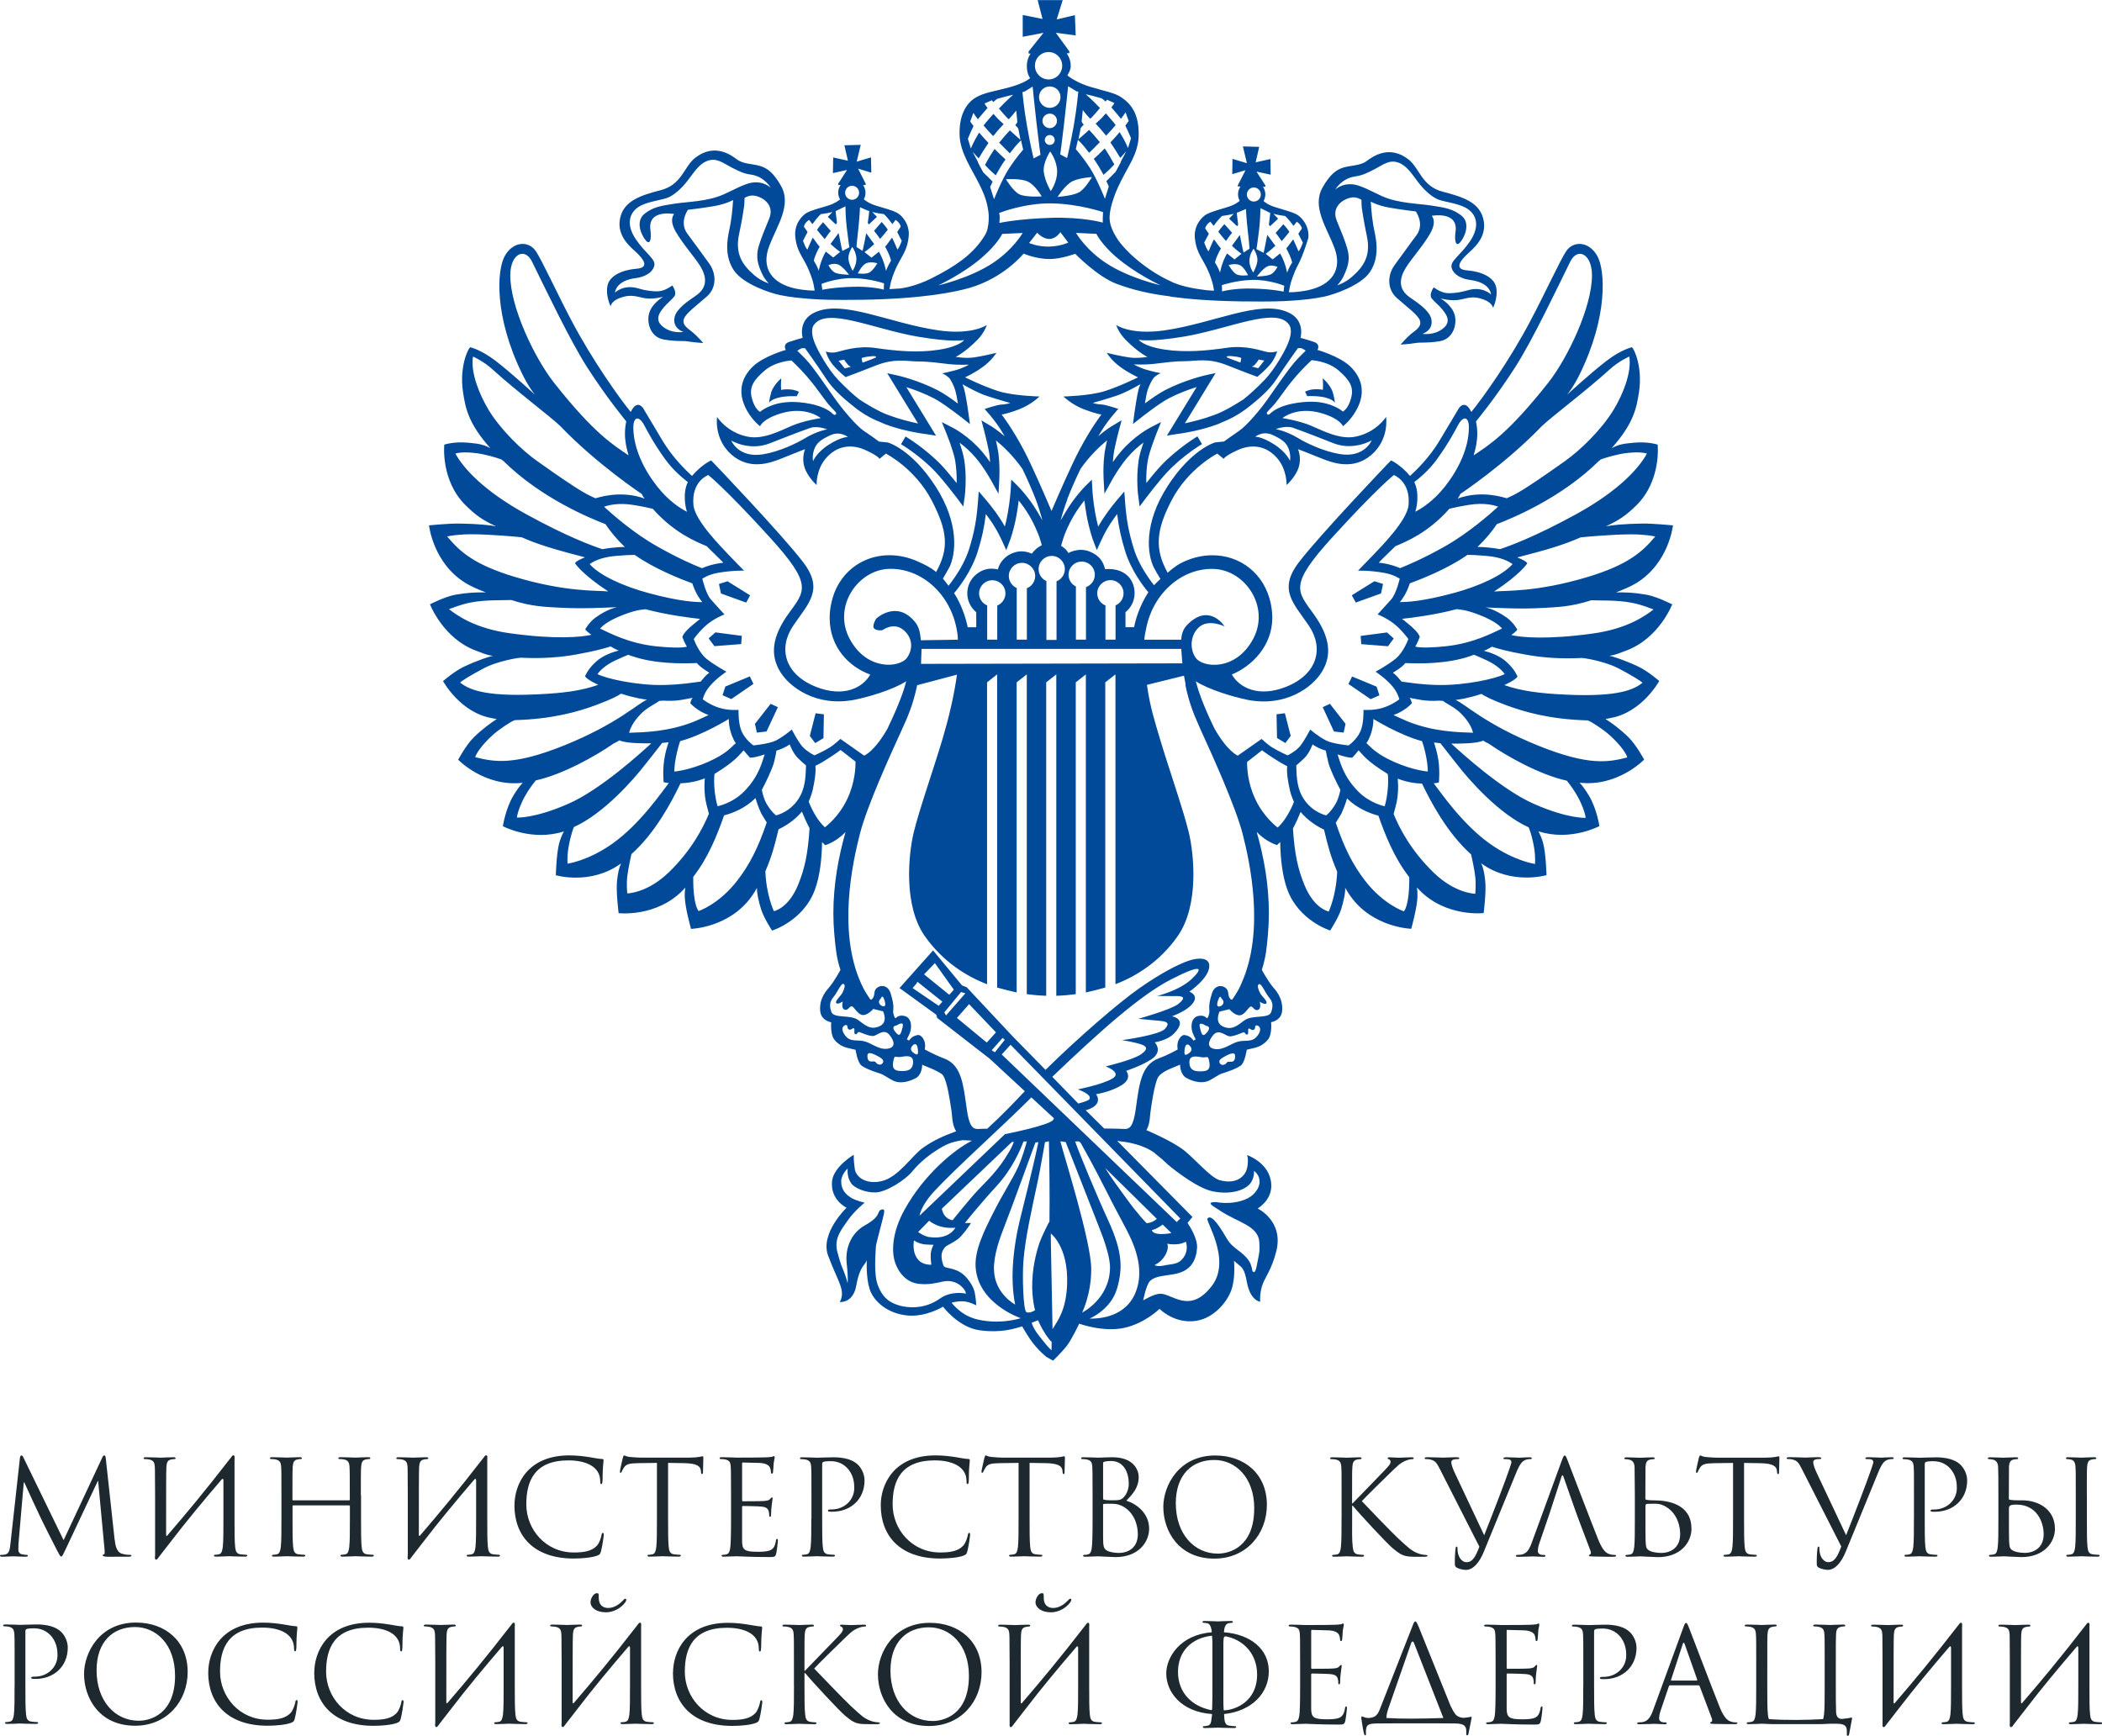 <?xml version="1.0" encoding="UTF-8"?>
<svg xmlns="http://www.w3.org/2000/svg" id="_Слой_1" data-name="Слой 1" viewBox="0 0 454.42 375.29">
  <defs>
    <style>
      .cls-1 {
        fill: #1d292f;
      }

      .cls-1, .cls-2 {
        stroke-width: 0px;
      }

      .cls-2 {
        fill: #004a99;
      }
    </style>
  </defs>
  <path class="cls-1" d="m24.8,332.91c.12,1.02.31,2.62,1.54,3.02.83.26,1.56.26,1.85.26.14,0,.23.03.23.14,0,.17-.26.26-.6.26h-2.9c-.74,0-1.45.03-1.85,0-.65-.06-.88-.12-.88-.34,0-.11.2-.17.34-.2.14-.03.11-.62.06-1.13l-1.37-14.68h-.09l-6.97,14.79c-.6,1.25-.68,1.51-.94,1.51-.2,0-.34-.28-.88-1.31-.74-1.39-3.19-6.31-3.33-6.6-.26-.51-3.44-7.34-3.76-8.11h-.11l-1.14,13.2c-.03.46-.03.97-.03,1.45,0,.43.31.8.74.88.48.12.91.14,1.08.14.11,0,.23.06.23.14,0,.2-.17.26-.51.26-1.05,0-2.42-.09-2.65-.09-.26,0-1.62.09-2.39.09-.29,0-.48-.06-.48-.26,0-.09.14-.14.28-.14.23,0,.43,0,.85-.08.94-.17,1.02-1.28,1.14-2.36l2.05-18.55c.06-.31.14-.51.31-.51s.29.11.43.43l8.7,17.89,8.36-17.87c.11-.26.23-.46.43-.46s.29.23.34.77l1.9,17.47Zm8.71,3.5c-.14.94.31,1.05.68.45l.34-.45,2.36-3.04c3.53-4.61,7.25-9.07,11.01-13.46.26-.31.4-.14.4.2v8.22c0,2.73,0,4.98-.14,6.17-.11.82-.26,1.45-.83,1.56-.25.06-.6.11-.85.11-.17,0-.23.09-.23.17,0,.17.14.23.46.23.85,0,2.65-.09,2.79-.09s1.93.09,3.5.09c.31,0,.46-.09.46-.23,0-.08-.06-.17-.23-.17-.26,0-.88-.06-1.28-.11-.85-.11-1.02-.74-1.11-1.56-.14-1.2-.14-3.44-.14-6.17v-12.86c.14-.94-.31-1.05-.68-.45-5.83,7.54-9.81,12.29-13.85,16.98-.11.14-.26.11-.26-.11,0-9.39,0-13.8.06-14.71.06-.99.28-1.48,1.05-1.62.34-.05.51-.08.71-.08.11,0,.23-.06.23-.17,0-.17-.14-.23-.45-.23-.85,0-2.65.09-2.79.09s-1.93-.09-3.21-.09c-.31,0-.46.06-.46.23,0,.11.11.17.23.17.26,0,.74.03.97.08.94.2,1.17.66,1.22,1.62.06.91,0,1.71.06,6.15v13.09Zm44.5-13.09c0-4.44,0-5.23.06-6.15.06-.99.29-1.48,1.05-1.62.34-.05.51-.08.71-.08.11,0,.23-.06.23-.17,0-.17-.14-.23-.46-.23-.85,0-2.65.09-2.79.09s-1.93-.09-3.21-.09c-.31,0-.46.06-.46.23,0,.11.11.17.23.17.26,0,.74.03.97.08.94.2,1.17.66,1.22,1.62.06.91.06,2.02.06,6.46v.6c0,.14-.08.17-.17.17h-12.06c-.08,0-.17-.03-.17-.17v-.6c0-4.44,0-5.55.06-6.46.06-.99.28-1.48,1.05-1.62.34-.05.51-.08.71-.08.11,0,.23-.06.23-.17,0-.17-.14-.23-.45-.23-.85,0-2.65.09-2.79.09s-1.93-.09-3.21-.09c-.31,0-.46.06-.46.23,0,.11.11.17.23.17.26,0,.74.03.97.08.94.2,1.16.66,1.22,1.62.06.91.06,1.71.06,6.15v5.01c0,2.73,0,4.98-.14,6.17-.11.82-.26,1.45-.83,1.56-.26.06-.6.11-.85.11-.17,0-.23.09-.23.17,0,.17.14.23.46.23.85,0,2.65-.09,2.79-.09s1.94.09,3.5.09c.31,0,.46-.09.46-.23,0-.08-.06-.17-.23-.17-.26,0-.88-.06-1.28-.11-.85-.11-1.02-.74-1.11-1.56-.14-1.2-.14-3.44-.14-6.17v-2.67c0-.14.09-.17.17-.17h12.06c.09,0,.17.06.17.17v2.67c0,2.73,0,4.98-.14,6.17-.11.82-.25,1.45-.82,1.56-.26.06-.6.11-.85.11-.17,0-.23.09-.23.17,0,.17.14.23.46.23.85,0,2.65-.09,2.79-.09s1.94.09,3.5.09c.31,0,.46-.09.46-.23,0-.08-.06-.17-.23-.17-.26,0-.88-.06-1.28-.11-.85-.11-1.03-.74-1.11-1.56-.14-1.2-.14-3.44-.14-6.17v-5.01Zm10.13,13.09c-.14.94.31,1.05.68.45l.34-.45,2.36-3.04c3.53-4.61,7.26-9.07,11.01-13.46.25-.31.4-.14.4.2v8.22c0,2.73,0,4.98-.14,6.17-.11.82-.25,1.45-.82,1.56-.26.06-.6.11-.85.11-.17,0-.23.09-.23.17,0,.17.14.23.46.23.85,0,2.64-.09,2.79-.09s1.93.09,3.5.09c.31,0,.46-.09.46-.23,0-.08-.06-.17-.23-.17-.26,0-.88-.06-1.28-.11-.85-.11-1.02-.74-1.11-1.56-.14-1.2-.14-3.44-.14-6.17v-12.86c.14-.94-.31-1.05-.68-.45-5.83,7.54-9.82,12.29-13.85,16.98-.11.14-.26.11-.26-.11,0-9.39,0-13.8.06-14.71.06-.99.29-1.48,1.05-1.62.34-.05.51-.08.71-.08.11,0,.23-.06.23-.17,0-.17-.14-.23-.45-.23-.85,0-2.65.09-2.79.09s-1.93-.09-3.22-.09c-.31,0-.46.06-.46.23,0,.11.11.17.23.17.26,0,.74.03.97.08.94.2,1.17.66,1.22,1.62.06.91,0,1.71.06,6.15v13.09Zm23.07-10.92c0,6.57,4.15,11.49,12.83,11.49,1.82,0,3.98-.2,5.12-.65.51-.23.57-.29.74-.83.29-.97.63-3.44.63-3.64,0-.23-.06-.43-.2-.43-.17,0-.23.11-.28.43-.09.51-.45,1.76-1.05,2.39-1.14,1.17-2.82,1.42-4.95,1.42-6.09,0-10.27-4.98-10.27-10.41,0-5.04,1.79-9.5,9.1-9.5,3.56,0,6.88,1.2,6.88,4.52,0,.4.03.6.23.6.23,0,.29-.43.29-1.79,0-1.65.2-3.01.2-3.33,0-.17-.06-.31-.37-.31-1.08,0-3.64-.77-7.03-.77-9.05,0-11.86,6.26-11.86,10.81m33.21-9.19l3.58.06c2.73.06,3.39.71,3.5,1.56l.03.31c.03.4.09.48.23.48.11,0,.2-.11.2-.37,0-.31.08-2.28.08-3.13,0-.17,0-.34-.14-.34-.23,0-1,.29-2.82.29h-10.67c-.34,0-1.42-.06-2.25-.14-.77-.06-1.05-.34-1.25-.34-.11,0-.23.37-.28.54-.06.23-.63,2.68-.63,2.96,0,.17.06.26.14.26.11,0,.2-.06.28-.29.08-.2.17-.4.48-.88.46-.68,1.14-.88,2.9-.91l4.21-.06v12.03c0,2.73,0,4.98-.14,6.17-.11.82-.26,1.45-.82,1.56-.26.06-.6.11-.85.11-.17,0-.23.09-.23.17,0,.17.14.23.46.23.85,0,2.65-.09,2.79-.09s1.93.09,3.5.09c.31,0,.46-.09.46-.23,0-.08-.06-.17-.23-.17-.26,0-.88-.06-1.28-.11-.85-.11-1.02-.74-1.11-1.56-.14-1.2-.14-3.44-.14-6.17v-12.03Zm15.99.17c0-.2.06-.25.17-.25.57,0,3.13.08,3.3.08,1.68,0,2.36.57,2.53.94.17.37.26.85.26,1.08,0,.2.06.31.2.31s.2-.14.23-.28c.06-.34.11-1.59.14-1.88.09-.8.23-1.14.23-1.34,0-.14-.06-.31-.17-.31s-.23.12-.4.17c-.11.03-.79.09-1.25.11-.45.03-3.36.06-6.43.06-.14,0-1.93-.09-3.21-.09-.31,0-.46.06-.46.23,0,.11.11.17.23.17.26,0,.74.03.97.08.94.2,1.11.63,1.19,1.31.06.48.09,1.68.09,6.46v5.01c0,3.47-.06,5.77-.2,6.52-.17.82-.31,1.08-.77,1.22-.26.08-.6.11-.85.11-.17,0-.23.09-.23.17,0,.17.14.23.46.23.63,0,2.05-.09,2.79-.09.83,0,2.73.17,7.03.17,1.11,0,1.34,0,1.53-.74.14-.6.37-2.53.37-2.76,0-.2,0-.43-.17-.43-.14,0-.2.12-.26.43-.2,1.17-.54,1.74-1.28,2.05-.74.31-1.99.31-2.73.31-2.79,0-3.3-.45-3.3-2.33v-7.37c0-.11.06-.2.2-.2.48,0,3.3.05,4.07.14,1.11.11,1.37.6,1.48,1,.11.37.11.65.11.94,0,.14.06.25.2.25.17,0,.2-.23.2-.54,0-1.39.34-3.3.34-3.41,0-.17-.06-.23-.14-.23-.12,0-.23.14-.43.37-.26.29-.65.34-1.34.4-.66.06-4.15.06-4.52.06-.14,0-.17-.09-.17-.29v-7.85Zm14.97,11.86c0,2.73,0,4.98-.14,6.17-.11.82-.26,1.45-.82,1.56-.26.06-.6.11-.85.11-.17,0-.23.09-.23.17,0,.17.14.23.46.23.85,0,2.65-.09,2.73-.09.14,0,1.93.09,3.5.09.31,0,.46-.09.46-.23,0-.08-.06-.17-.23-.17-.26,0-.88-.06-1.28-.11-.85-.11-1.02-.74-1.11-1.56-.14-1.2-.14-3.44-.14-6.17v-11.69c0-.29.06-.48.23-.54.26-.11.74-.17,1.22-.17.66,0,2.39-.11,3.9,1.42,1.51,1.54,1.59,3.44,1.59,4.38,0,2.62-2.16,4.64-4.92,4.64-.6,0-.77.03-.77.26,0,.14.17.2.31.2.14.03.45.03.6.03,4.04,0,7-2.73,7-6.77,0-1.51-.8-2.79-1.42-3.38-.45-.43-1.73-1.62-5.29-1.62-1.31,0-2.96.09-3.58.09-.23,0-1.94-.09-3.21-.09-.31,0-.46.06-.46.23,0,.11.11.17.23.17.26,0,.74.03.97.08.94.2,1.17.66,1.22,1.62.06.91.06,1.71.06,6.15v5.01Zm15.02-2.84c0,6.57,4.15,11.49,12.83,11.49,1.82,0,3.98-.2,5.12-.65.51-.23.57-.29.74-.83.28-.97.63-3.44.63-3.64,0-.23-.06-.43-.2-.43-.17,0-.23.11-.29.43-.08.51-.45,1.76-1.05,2.39-1.14,1.17-2.82,1.42-4.95,1.42-6.09,0-10.27-4.98-10.27-10.41,0-5.04,1.79-9.5,9.1-9.5,3.55,0,6.88,1.2,6.88,4.52,0,.4.03.6.23.6.23,0,.28-.43.28-1.79,0-1.65.2-3.01.2-3.33,0-.17-.06-.31-.37-.31-1.08,0-3.64-.77-7.03-.77-9.04,0-11.86,6.26-11.86,10.81m32.2-9.19l3.58.06c2.73.06,3.39.71,3.5,1.56l.03.31c.03.4.09.48.23.48.12,0,.2-.11.2-.37,0-.31.08-2.28.08-3.13,0-.17,0-.34-.14-.34-.23,0-1,.29-2.82.29h-10.67c-.34,0-1.42-.06-2.25-.14-.77-.06-1.05-.34-1.25-.34-.11,0-.23.37-.28.54-.06.23-.63,2.68-.63,2.96,0,.17.06.26.14.26.11,0,.2-.06.29-.29.08-.2.17-.4.48-.88.45-.68,1.14-.88,2.9-.91l4.21-.06v12.03c0,2.73,0,4.98-.14,6.17-.11.82-.26,1.45-.83,1.56-.26.06-.6.11-.85.11-.17,0-.23.09-.23.17,0,.17.14.23.45.23.86,0,2.65-.09,2.79-.09s1.93.09,3.5.09c.31,0,.45-.09.45-.23,0-.08-.06-.17-.23-.17-.26,0-.88-.06-1.28-.11-.85-.11-1.02-.74-1.11-1.56-.14-1.2-.14-3.44-.14-6.17v-12.03Zm25.83,14.17c0,3.04-2.39,6.2-7.25,6.2-.66,0-3.56-.17-3.78-.17-.14,0-1.94.09-2.79.09-.31,0-.46-.06-.46-.23,0-.08.06-.17.23-.17.26,0,.6-.03.85-.11.45-.14.6-.4.77-1.22.14-.74.2-3.04.2-6.52v-5.01c0-4.78-.03-5.98-.08-6.46-.09-.68-.26-1.11-1.2-1.31-.23-.05-.71-.08-.97-.08-.11,0-.23-.06-.23-.17,0-.17.14-.23.45-.23,1.28,0,3.07.09,3.21.09.68,0,1.79-.09,3.1-.09,4.67,0,5.69,2.84,5.69,4.27,0,2.33-1.34,3.73-2.67,5.12,2.11.65,4.92,2.67,4.92,6Zm-9.96-6.51c0,.2.06.26.2.31.17.03.68.12,1.74.12,1.59,0,1.99-.06,2.59-.74.6-.68,1.02-1.71,1.02-2.87,0-2.36-1.05-4.89-3.84-4.89-.31,0-.91.03-1.37.14-.26.06-.34.14-.34.31v7.62Zm7.51,7.77c0-1.71-.57-4.24-2.76-5.74-1.11-.74-2.02-.86-3.04-.86-1.68,0-1.71.03-1.71.23v6.91c0,2.13.11,2.65,1,3.07.77.37,1.99.43,2.5.43,1.54,0,4.01-.83,4.01-4.04Zm27.9-6.37c0,6.37-4.49,11.64-11.35,11.64-7.79,0-11.04-6.06-11.04-11.18,0-4.61,3.36-11.12,11.21-11.12,6.4,0,11.18,4.04,11.18,10.67Zm-2.73.8c0-6.83-4.15-10.49-8.65-10.49-4.75,0-8.31,3.13-8.31,9.36,0,6.63,3.98,10.89,9.1,10.89,2.56,0,7.85-1.48,7.85-9.76Zm18.87,2.19c0,2.73,0,4.98-.14,6.17-.11.82-.25,1.45-.82,1.56-.26.06-.6.11-.85.11-.17,0-.23.09-.23.17,0,.17.14.23.46.23.85,0,2.5-.09,2.73-.09s1.88.09,3.27.09c.31,0,.46-.09.46-.23,0-.08-.05-.17-.23-.17-.26,0-.71-.06-1.11-.11-.85-.11-1.02-.74-1.11-1.56-.2-1.64-.14-3.27-.14-6.17v-2.79h.14c1.37,1.68,7.4,8.19,8.68,9.24,1.22.97,1.93,1.59,3.44,1.74.63.06,1.17.06,1.96.06h1.45c.48,0,.63-.09.63-.23,0-.11-.17-.17-.37-.17s-1.02-.06-1.77-.37c-1.36-.57-1.85-1.03-4.24-3.24-1.17-1.08-7.08-7.2-7.82-8.02.6-.71,5.55-5.55,6.26-6.23,1.28-1.22,1.91-1.93,3.07-2.45.57-.26,1.16-.4,1.59-.4.23,0,.29-.06.29-.2s-.12-.2-.43-.2c-.71,0-2.59.09-2.73.09-.68,0-1.56-.09-2.13-.09-.2,0-.34.06-.34.2,0,.11.11.17.26.23.23.08.37.25.37.6,0,.48-.74,1.22-1.54,2.05-1.03,1.11-6.17,6.34-6.66,6.88h-.12v-1.71c0-4.44,0-5.23.06-6.15.06-.99.29-1.48,1.05-1.62.34-.05.51-.08.71-.08.11,0,.23-.06.23-.17,0-.17-.14-.23-.46-.23-.85,0-2.5.09-2.76.09-.17,0-1.85-.09-3.12-.09-.31,0-.46.06-.46.23,0,.11.11.17.23.17.26,0,.74.03.97.08.94.2,1.17.66,1.22,1.62.06.91.06,1.71.06,6.15v5.01Zm29.8,6.06c-.77,1.99-1.39,3.36-2.79,3.36-1.11,0-1.94-1.31-1.94-2.82,0-.43,0-.54-.2-.54-.06,0-.14,0-.2.28-.14.91-.2,2.59-.17,3.56,0,.34.14.54.43.71.54.31,1.51.48,1.96.48,1.51,0,2.87-1.48,3.87-3.93l6.97-17.01c.8-1.96,1.28-2.42,1.68-2.67.54-.34,1.17-.34,1.37-.34.23,0,.34-.06.34-.2.03-.14-.14-.2-.46-.2-.82,0-2.05.09-2.22.09-.34,0-1.65-.09-2.79-.09-.45,0-.63.06-.66.23,0,.14.14.17.32.17.31,0,.74,0,1.08.11.29.14.34.43.34.65l-.43,1.34c-.74,2.25-3.87,10.38-5.46,14.36l-6.4-13.57c-.46-.97-.71-1.85-.71-2.19,0-.2.05-.43.37-.57.26-.11.77-.14,1.08-.14.2,0,.28-.06.28-.2s-.26-.2-.77-.2c-1.08,0-2.36.09-2.65.09-.34,0-1.96-.09-3.33-.09-.45,0-.74.03-.74.2,0,.11.06.2.23.2s.65,0,1.08.11c.99.29,1.28.65,2.05,2.19l8.45,16.61Zm15.25-7.43l2.5-7.68c.14-.43.28-.43.43,0l2.7,7.68.51,1.39,2.65,7c.17.45,0,.71-.17.77-.11.03-.2.09-.2.2,0,.17.31.17.85.2,1.96.06,4.04.06,4.47.06.31,0,.57-.06.57-.23,0-.14-.11-.17-.28-.17-.29,0-.71-.03-1.14-.17-.6-.17-1.43-.62-2.45-3.16-1.74-4.33-6.2-16.07-6.63-17.15-.34-.88-.46-1.02-.62-1.02s-.29.17-.63,1.11l-6.46,17.67c-.51,1.42-1.08,2.5-2.39,2.67-.23.03-.62.06-.83.06-.14,0-.25.06-.25.17,0,.17.17.23.54.23,1.33,0,2.9-.09,3.21-.09s1.53.09,2.22.09c.26,0,.43-.06.43-.23,0-.11-.08-.17-.28-.17h-.29c-.48,0-1.08-.26-1.08-.83,0-.51.14-1.19.4-1.9l2.22-6.49Zm30.61,3.5c0,3.04-2.39,6.2-7.25,6.2-.65,0-3.56-.17-3.79-.17-.14,0-1.93.09-2.79.09-.31,0-.46-.06-.46-.23,0-.08.05-.17.23-.17.26,0,.6-.06.85-.11.57-.11.71-.74.82-1.56.14-1.2.14-3.44.14-6.17v-5.01l-.06-6.15c-.03-.96-.48-1.45-1.11-1.59-.31-.08-.68-.11-.88-.11-.12,0-.23-.06-.23-.17,0-.17.14-.23.46-.23.94,0,2.73.09,2.87.09s1.94-.09,2.79-.09c.31,0,.45.06.45.23,0,.11-.11.17-.23.17-.2,0-.37.03-.71.08-.77.14-.99.63-1.05,1.62l-.03,6.77c0,.2.06.26.2.31.17.03.68.12,1.74.12,3.01,0,8.02.85,8.02,6.09Zm-2.45,1.25c0-1.71-.57-4.24-2.76-5.74-1.62-1.11-2.59-.83-4.35-.83-.31,0-.4.23-.4.43v1.39c0,2.19,0,5.72.03,6.14.08,1.39.08,1.79.96,2.22.77.37,1.99.43,2.5.43,1.54,0,4.01-.83,4.01-4.04Zm13.82-15.42l3.59.06c2.73.06,3.38.71,3.5,1.56l.03.31c.03.4.08.48.23.48.11,0,.2-.11.2-.37,0-.31.08-2.28.08-3.13,0-.17,0-.34-.14-.34-.23,0-1,.29-2.82.29h-10.67c-.34,0-1.42-.06-2.25-.14-.77-.06-1.05-.34-1.25-.34-.11,0-.23.37-.29.54-.06.23-.62,2.68-.62,2.96,0,.17.06.26.14.26.12,0,.2-.06.29-.29.08-.2.17-.4.48-.88.46-.68,1.14-.88,2.9-.91l4.21-.06v12.03c0,2.73,0,4.98-.14,6.17-.11.82-.25,1.45-.82,1.56-.26.06-.6.11-.86.11-.17,0-.23.09-.23.17,0,.17.14.23.45.23.86,0,2.65-.09,2.79-.09s1.93.09,3.5.09c.31,0,.45-.09.45-.23,0-.08-.06-.17-.23-.17-.26,0-.88-.06-1.28-.11-.85-.11-1.02-.74-1.11-1.56-.14-1.2-.14-3.44-.14-6.17v-12.03Zm21,18.09c-.77,1.99-1.39,3.36-2.79,3.36-1.11,0-1.93-1.31-1.93-2.82,0-.43,0-.54-.2-.54-.06,0-.14,0-.2.28-.14.91-.2,2.59-.17,3.56,0,.34.14.54.43.71.54.31,1.51.48,1.96.48,1.51,0,2.87-1.48,3.87-3.93l6.97-17.01c.79-1.96,1.28-2.42,1.68-2.67.54-.34,1.17-.34,1.37-.34.23,0,.34-.06.34-.2.03-.14-.14-.2-.46-.2-.82,0-2.05.09-2.22.09-.34,0-1.65-.09-2.79-.09-.46,0-.62.06-.65.23,0,.14.14.17.31.17.31,0,.74,0,1.08.11.29.14.34.43.34.65l-.43,1.34c-.74,2.25-3.87,10.38-5.46,14.36l-6.4-13.57c-.46-.97-.71-1.85-.71-2.19,0-.2.05-.43.37-.57.25-.11.77-.14,1.08-.14.2,0,.29-.06.29-.2s-.26-.2-.77-.2c-1.08,0-2.36.09-2.64.09-.34,0-1.96-.09-3.33-.09-.45,0-.74.03-.74.2,0,.11.06.2.23.2s.66,0,1.08.11c1,.29,1.28.65,2.05,2.19l8.45,16.61Zm15.71-6.06c0,2.73,0,4.98-.14,6.17-.11.82-.26,1.45-.83,1.56-.25.06-.6.11-.85.11-.17,0-.23.09-.23.17,0,.17.14.23.46.23.85,0,2.64-.09,2.73-.09.14,0,1.94.09,3.5.09.31,0,.46-.09.46-.23,0-.08-.06-.17-.23-.17-.26,0-.88-.06-1.28-.11-.85-.11-1.02-.74-1.11-1.56-.14-1.2-.14-3.44-.14-6.17v-11.69c0-.29.06-.48.23-.54.26-.11.74-.17,1.23-.17.65,0,2.39-.11,3.89,1.42,1.51,1.54,1.59,3.44,1.59,4.38,0,2.62-2.16,4.64-4.92,4.64-.6,0-.77.03-.77.26,0,.14.17.2.32.2.14.03.46.03.6.03,4.04,0,7-2.73,7-6.77,0-1.51-.8-2.79-1.43-3.38-.45-.43-1.73-1.62-5.29-1.62-1.31,0-2.96.09-3.59.09-.23,0-1.93-.09-3.21-.09-.31,0-.45.06-.45.23,0,.11.11.17.23.17.25,0,.74.03.96.08.94.2,1.17.66,1.22,1.62.06.91.06,1.71.06,6.15v5.01Zm30.5,2.13c0,3.04-2.39,6.2-7.25,6.2-.65,0-3.55-.17-3.78-.17-.14,0-1.93.09-2.79.09-.31,0-.46-.06-.46-.23,0-.08.06-.17.23-.17.26,0,.6-.06.85-.11.57-.11.71-.74.82-1.56.14-1.2.14-3.44.14-6.17v-5.01c0-4.44,0-4.35-.06-6.15-.02-.96-.48-1.45-1.11-1.59-.31-.08-.68-.11-.88-.11-.11,0-.23-.06-.23-.17,0-.17.14-.23.45-.23.94,0,2.73.09,2.87.09s1.93-.09,2.79-.09c.31,0,.45.06.45.23,0,.11-.11.17-.23.17-.2,0-.37.03-.71.08-.77.14-1,.63-1.05,1.62l-.03,6.77c0,.2.05.26.2.31.17.03.68.12,1.74.12h.91c3.87,0,7.11,2.22,7.11,6.09Zm-2.45,1.25c0-2.59-1.45-6.4-5.89-6.4-1.45,0-1.65.26-1.62,1v.65c0,2.19,0,5.72.03,6.14.09,1.39.09,1.79.97,2.22.77.37,1.99.43,2.5.43,1.54,0,4.01-.83,4.01-4.04Zm9.33-8.39c0-4.44,0-5.23.06-6.15.06-.99.29-1.48,1.05-1.62.34-.05.51-.08.71-.08.11,0,.23-.06.23-.17,0-.17-.14-.23-.46-.23-.86,0-2.64.09-2.79.09s-1.93-.09-2.87-.09c-.31,0-.45.06-.45.23,0,.11.11.17.23.17.2,0,.57.03.88.11.62.14.91.63.96,1.59.06.91.06,1.71.06,6.15v5.01c0,2.73,0,4.98-.14,6.17-.11.82-.26,1.45-.83,1.56-.25.06-.59.11-.85.11-.17,0-.23.09-.23.17,0,.17.14.23.46.23.85,0,2.64-.09,2.79-.09s1.93.09,3.5.09c.31,0,.46-.09.46-.23,0-.08-.06-.17-.23-.17-.26,0-.88-.06-1.28-.11-.86-.11-1.03-.74-1.11-1.56-.14-1.2-.14-3.44-.14-6.17v-5.01ZM3.15,364.48c0,2.73,0,4.98-.14,6.18-.11.82-.26,1.45-.83,1.57-.25.06-.6.11-.85.11-.17,0-.23.09-.23.17,0,.17.14.23.46.23.85,0,2.65-.09,2.73-.09.14,0,1.94.09,3.5.09.31,0,.46-.09.46-.23,0-.08-.06-.17-.23-.17-.25,0-.88-.05-1.28-.11-.85-.12-1.03-.74-1.11-1.57-.14-1.2-.14-3.44-.14-6.18v-11.7c0-.28.06-.48.23-.54.26-.11.74-.17,1.22-.17.66,0,2.39-.11,3.9,1.42,1.51,1.54,1.59,3.45,1.59,4.39,0,2.62-2.16,4.64-4.92,4.64-.6,0-.77.03-.77.26,0,.14.17.2.31.2.14.03.46.03.6.03,4.04,0,7-2.73,7-6.78,0-1.51-.8-2.79-1.42-3.38-.46-.43-1.74-1.62-5.29-1.62-1.31,0-2.96.09-3.58.09-.23,0-1.94-.09-3.22-.09-.31,0-.46.06-.46.23,0,.11.12.17.23.17.25,0,.74.03.97.09.94.2,1.16.65,1.22,1.62.06.91.06,1.71.06,6.15v5.01Zm37.42-2.99c0,6.37-4.5,11.64-11.36,11.64-7.8,0-11.04-6.06-11.04-11.19,0-4.61,3.36-11.12,11.21-11.12,6.4,0,11.19,4.04,11.19,10.67Zm-2.73.8c0-6.83-4.15-10.5-8.65-10.5-4.75,0-8.31,3.13-8.31,9.36,0,6.63,3.98,10.9,9.11,10.9,2.56,0,7.86-1.48,7.86-9.76Zm7.17-.66c0,6.58,4.16,11.5,12.84,11.5,1.82,0,3.98-.2,5.12-.65.51-.23.57-.29.74-.83.28-.97.63-3.45.63-3.64,0-.23-.06-.43-.2-.43-.17,0-.23.11-.29.43-.09.51-.46,1.76-1.05,2.39-1.14,1.17-2.82,1.43-4.95,1.43-6.09,0-10.28-4.98-10.28-10.42,0-5.04,1.79-9.5,9.11-9.5,3.56,0,6.89,1.19,6.89,4.53,0,.4.03.6.23.6.23,0,.29-.43.29-1.79,0-1.66.2-3.02.2-3.33,0-.17-.05-.31-.37-.31-1.08,0-3.64-.77-7.03-.77-9.05,0-11.87,6.26-11.87,10.81m22.91,0c0,6.58,4.15,11.5,12.83,11.5,1.82,0,3.99-.2,5.12-.65.51-.23.57-.29.74-.83.28-.97.63-3.45.63-3.64,0-.23-.06-.43-.2-.43-.17,0-.23.11-.28.43-.08.51-.46,1.76-1.05,2.39-1.14,1.17-2.82,1.43-4.95,1.43-6.09,0-10.27-4.98-10.27-10.42,0-5.04,1.79-9.5,9.11-9.5,3.56,0,6.89,1.19,6.89,4.53,0,.4.03.6.23.6.23,0,.28-.43.28-1.79,0-1.66.2-3.02.2-3.33,0-.17-.06-.31-.37-.31-1.08,0-3.64-.77-7.03-.77-9.05,0-11.87,6.26-11.87,10.81m26.15,10.93c-.14.94.31,1.05.68.45l.34-.45,2.36-3.04c3.53-4.62,7.26-9.08,11.01-13.46.26-.31.4-.14.4.2v8.22c0,2.73,0,4.98-.14,6.18-.11.82-.26,1.45-.82,1.57-.26.06-.6.11-.85.11-.17,0-.23.09-.23.17,0,.17.14.23.46.23.85,0,2.65-.09,2.79-.09s1.93.09,3.5.09c.31,0,.46-.09.46-.23,0-.08-.06-.17-.23-.17-.26,0-.88-.05-1.28-.11-.85-.12-1.02-.74-1.11-1.57-.14-1.2-.14-3.44-.14-6.18v-12.86c.14-.94-.31-1.05-.68-.45-5.84,7.54-9.82,12.3-13.86,16.99-.11.14-.26.12-.26-.11,0-9.39,0-13.8.06-14.72.06-1,.29-1.48,1.05-1.62.34-.06.51-.09.71-.09.11,0,.23-.06.23-.17,0-.17-.14-.23-.45-.23-.85,0-2.65.09-2.79.09s-1.94-.09-3.22-.09c-.31,0-.46.06-.46.23,0,.11.11.17.23.17.25,0,.74.03.97.09.94.2,1.17.65,1.22,1.62.06.91,0,1.71.06,6.15v13.09Zm27.32,0c-.14.94.31,1.05.68.45l.34-.45c.85-1.08,1.62-2.11,2.36-3.04,3.53-4.62,7.26-9.08,11.01-13.46.26-.31.4-.14.4.2v8.22c0,2.73,0,4.98-.14,6.18-.11.82-.26,1.45-.82,1.57-.26.06-.6.11-.86.11-.17,0-.23.09-.23.17,0,.17.14.23.46.23.85,0,2.65-.09,2.79-.09s1.94.09,3.5.09c.31,0,.46-.09.46-.23,0-.08-.05-.17-.23-.17-.26,0-.88-.05-1.28-.11-.85-.12-1.02-.74-1.11-1.57-.14-1.2-.14-3.44-.14-6.18v-12.86c.14-.94-.31-1.05-.68-.45-5.83,7.54-9.82,12.3-13.86,16.99-.11.14-.26.12-.26-.11,0-9.39,0-13.8.06-14.72.06-1,.29-1.48,1.05-1.62.34-.06.51-.09.71-.09.11,0,.23-.06.23-.17,0-.17-.14-.23-.45-.23-.86,0-2.65.09-2.79.09s-1.93-.09-3.21-.09c-.31,0-.46.06-.46.23,0,.11.12.17.23.17.25,0,.74.03.97.09.94.2,1.17.65,1.22,1.62.06.91,0,1.71.06,6.15v13.09Zm24.07-10.93c0,6.58,4.16,11.5,12.83,11.5,1.82,0,3.98-.2,5.12-.65.51-.23.57-.29.74-.83.29-.97.63-3.45.63-3.64,0-.23-.06-.43-.2-.43-.17,0-.23.11-.28.43-.09.51-.46,1.76-1.05,2.39-1.14,1.17-2.82,1.43-4.95,1.43-6.09,0-10.27-4.98-10.27-10.42,0-5.04,1.79-9.5,9.11-9.5,3.56,0,6.89,1.19,6.89,4.53,0,.4.03.6.23.6.23,0,.29-.43.29-1.79,0-1.66.2-3.02.2-3.33,0-.17-.05-.31-.37-.31-1.08,0-3.64-.77-7.03-.77-9.05,0-11.87,6.26-11.87,10.81m26.15,2.85c0,2.73,0,4.98-.14,6.18-.12.82-.26,1.45-.83,1.57-.25.06-.6.11-.85.11-.17,0-.23.09-.23.17,0,.17.14.23.45.23.85,0,2.5-.09,2.73-.09s1.88.09,3.28.09c.31,0,.46-.09.46-.23,0-.08-.06-.17-.23-.17-.26,0-.71-.05-1.11-.11-.85-.12-1.03-.74-1.11-1.57-.15-1.2-.15-3.44-.15-6.18v-2.79h.15c1.36,1.68,7.4,8.2,8.68,9.25,1.22.97,1.93,1.6,3.44,1.74.62.05,1.16.05,1.96.05h1.45c.48,0,.62-.09.62-.23,0-.11-.17-.17-.37-.17s-1.03-.05-1.76-.37c-1.37-.56-1.85-1.02-4.24-3.24-1.16-1.08-7.08-7.2-7.83-8.02.6-.71,5.55-5.55,6.26-6.23,1.28-1.22,1.91-1.94,3.08-2.45.56-.25,1.16-.4,1.59-.4.23,0,.29-.06.29-.2s-.11-.2-.43-.2c-.71,0-2.59.09-2.73.09-.69,0-1.57-.09-2.14-.09-.2,0-.34.06-.34.2,0,.12.12.17.26.23.23.09.37.26.37.6,0,.48-.74,1.23-1.54,2.05-1.03,1.11-6.18,6.34-6.66,6.88h-.11v-1.71c0-4.44,0-5.23.06-6.15.05-1,.29-1.48,1.05-1.62.34-.06.51-.09.71-.09.11,0,.23-.06.23-.17,0-.17-.14-.23-.46-.23-.85,0-2.5.09-2.76.09-.17,0-1.85-.09-3.13-.09-.32,0-.46.06-.46.23,0,.11.11.17.23.17.26,0,.74.03.97.09.94.2,1.17.65,1.22,1.62.06.91.06,1.71.06,6.15v5.01Zm40.55-2.99c0,6.37-4.5,11.64-11.36,11.64-7.8,0-11.04-6.06-11.04-11.19,0-4.61,3.36-11.12,11.21-11.12,6.4,0,11.19,4.04,11.19,10.67Zm-2.73.8c0-6.83-4.15-10.5-8.65-10.5-4.75,0-8.31,3.13-8.31,9.36,0,6.63,3.99,10.9,9.11,10.9,2.56,0,7.85-1.48,7.85-9.76Zm8.81,10.27c-.14.94.31,1.05.68.45l.34-.45c.85-1.08,1.62-2.11,2.36-3.04,3.53-4.62,7.26-9.08,11.02-13.46.26-.31.4-.14.4.2v8.22c0,2.73,0,4.98-.14,6.18-.12.82-.26,1.45-.83,1.57-.26.06-.6.11-.85.11-.17,0-.23.09-.23.17,0,.17.14.23.45.23.85,0,2.65-.09,2.79-.09s1.94.09,3.5.09c.32,0,.46-.09.46-.23,0-.08-.05-.17-.23-.17-.26,0-.88-.05-1.28-.11-.86-.12-1.03-.74-1.11-1.57-.14-1.2-.14-3.44-.14-6.18v-12.86c.14-.94-.31-1.05-.68-.45-5.83,7.54-9.82,12.3-13.86,16.99-.12.14-.26.12-.26-.11,0-9.39,0-13.8.06-14.72.06-1,.28-1.48,1.05-1.62.34-.06.51-.09.71-.09.11,0,.23-.06.23-.17,0-.17-.14-.23-.46-.23-.85,0-2.65.09-2.79.09s-1.93-.09-3.22-.09c-.31,0-.46.06-.46.23,0,.11.12.17.23.17.26,0,.74.03.97.09.94.2,1.16.65,1.22,1.62.06.91,0,1.71.06,6.15v13.09Zm46.41-2.02l-.06.09c.12,1.03-.05,2.25,1.11,2.42.4.06,1.03.12,1.28.12.17,0,.23.08.23.17,0,.14-.14.23-.46.23-1.56,0-3.36-.09-3.5-.09s-1.94.09-2.79.09c-.31,0-.45-.06-.45-.23,0-.09.06-.17.23-.17.26,0,.6-.06.85-.12.86-.2.71-1.42.91-2.42l-.06-.09c-6.75-.48-9.85-4.87-9.85-8.76,0-3.5,2.99-8.37,9.79-8.91l.06-.09c-.09-.82-.34-1.71-.91-1.85-.31-.09-.69-.11-.88-.11-.11,0-.23-.06-.23-.17,0-.17.14-.23.46-.23.94,0,2.73.09,2.87.09s1.94-.09,2.79-.09c.31,0,.45.06.45.23,0,.12-.11.17-.23.17-.2,0-.37.03-.71.09-.71.14-.91,1.02-.99,1.87l.06.09c5.61.43,9.64,3.58,9.64,8.42s-3.79,8.62-9.62,9.25Zm-2.59-15.8l-.06-.94c.03-.2-.12-.2-.23-.17-4.07.51-7.14,3.22-7.14,7.8s3.1,7.43,7.09,8.25c.14.06.29,0,.29-.25.06-1.28.06-2.9.06-4.96v-9.73Zm2.56,15c2.19-.06,7.11-1.74,7.11-7.74,0-4.47-2.9-7.35-6.38-8.17-.23-.06-.43-.11-.57-.06-.2.09-.29.14-.31.86l-.03.48v9.36c0,2.13-.03,3.87.06,5.15,0,.06.06.12.12.12Zm18.8-17.13c0-.2.06-.26.17-.26.57,0,3.13.09,3.3.09,1.68,0,2.36.57,2.53.94.17.37.26.85.26,1.08,0,.2.06.31.2.31s.2-.14.23-.29c.06-.34.12-1.59.14-1.87.09-.8.23-1.14.23-1.34,0-.14-.05-.31-.17-.31s-.23.11-.4.17c-.12.03-.79.08-1.25.11-.46.03-3.36.06-6.44.06-.14,0-1.93-.09-3.21-.09-.31,0-.45.06-.45.23,0,.11.11.17.23.17.25,0,.74.03.97.09.94.2,1.11.62,1.19,1.31.06.48.08,1.68.08,6.46v5.01c0,3.47-.05,5.78-.2,6.52-.17.83-.31,1.08-.77,1.23-.26.09-.6.11-.86.11-.17,0-.23.09-.23.17,0,.17.14.23.45.23.63,0,2.05-.09,2.79-.09.83,0,2.74.17,7.03.17,1.11,0,1.34,0,1.54-.74.14-.6.37-2.53.37-2.76,0-.2,0-.43-.17-.43-.14,0-.2.11-.25.43-.2,1.16-.54,1.73-1.28,2.05-.74.31-1.99.31-2.73.31-2.79,0-3.3-.46-3.3-2.33v-7.37c0-.11.06-.2.2-.2.48,0,3.3.06,4.07.14,1.11.11,1.37.6,1.48,1,.11.37.11.65.11.94,0,.14.06.26.2.26.17,0,.2-.23.2-.54,0-1.4.34-3.3.34-3.42,0-.17-.05-.23-.14-.23-.12,0-.23.14-.43.37-.26.29-.65.34-1.34.4-.65.06-4.15.06-4.52.06-.14,0-.17-.08-.17-.29v-7.85Zm34.67,18.86c-.17.88-.6,2.99-.66,3.3-.05.26-.11.37-.28.37-.14,0-.23-.08-.2-.48v-.31c0-.88-.09-1.77-2.45-1.77l-4.32-.03h-7.63l-4.89.03c-1.93.03-2.13.34-2.33,1.03-.12.48-.06.97-.06,1.25,0,.23-.06.29-.17.29-.09,0-.17-.08-.23-.26-.14-.28-.57-3.07-.6-3.3,0-.17-.03-.54.09-.54.23,0,.68.37,1.45.34,1.51-.03,2.02-.74,2.5-2l6.97-17.76c.34-.94.49-1.11.65-1.11s.29.14.68,1.02c.46,1.08,5.15,12.86,6.95,17.25.31.65.68,1.34,1.13,1.91.65.6,1.45.68,1.77.66.88-.06,1.37-.23,1.54-.23.14,0,.12.17.09.34Zm-6.1-.08s-.03-.06-.03-.09l-6.32-16.13c-.14-.43-.46-.4-.6.03l-4.95,14.2c-.25.71-.4,1.4-.4,1.91v.09c3.1.2,7.37.17,12.29,0Zm13.69-18.78c0-.2.05-.26.17-.26.57,0,3.13.09,3.3.09,1.68,0,2.36.57,2.54.94.17.37.25.85.25,1.08,0,.2.06.31.2.31s.2-.14.23-.29c.06-.34.12-1.59.14-1.87.08-.8.23-1.14.23-1.34,0-.14-.05-.31-.17-.31s-.23.11-.4.17c-.11.03-.79.08-1.25.11-.46.03-3.36.06-6.43.06-.14,0-1.94-.09-3.22-.09-.31,0-.46.06-.46.23,0,.11.12.17.23.17.26,0,.74.03.97.09.94.2,1.11.62,1.19,1.31.06.48.09,1.68.09,6.46v5.01c0,3.47-.06,5.78-.2,6.52-.17.83-.31,1.08-.77,1.23-.26.09-.6.11-.85.11-.17,0-.23.09-.23.17,0,.17.14.23.46.23.63,0,2.05-.09,2.79-.09.83,0,2.73.17,7.03.17,1.11,0,1.34,0,1.54-.74.14-.6.37-2.53.37-2.76,0-.2,0-.43-.17-.43-.14,0-.2.11-.26.43-.2,1.16-.54,1.73-1.28,2.05-.74.31-1.99.31-2.74.31-2.79,0-3.3-.46-3.3-2.33v-7.37c0-.11.05-.2.2-.2.49,0,3.3.06,4.07.14,1.11.11,1.37.6,1.48,1,.11.37.11.65.11.94,0,.14.06.26.2.26.17,0,.2-.23.2-.54,0-1.4.34-3.3.34-3.42,0-.17-.05-.23-.14-.23-.12,0-.23.14-.43.37-.26.29-.66.34-1.34.4-.65.06-4.15.06-4.52.06-.14,0-.17-.08-.17-.29v-7.85Zm16.56,11.86c0,2.73,0,4.98-.14,6.18-.11.82-.25,1.45-.82,1.57-.26.06-.6.11-.85.11-.17,0-.23.09-.23.17,0,.17.14.23.46.23.85,0,2.64-.09,2.73-.09.14,0,1.94.09,3.5.09.31,0,.45-.09.45-.23,0-.08-.06-.17-.23-.17-.26,0-.88-.05-1.28-.11-.86-.12-1.03-.74-1.11-1.57-.14-1.2-.14-3.44-.14-6.18v-11.7c0-.28.06-.48.23-.54.26-.11.74-.17,1.22-.17.66,0,2.39-.11,3.9,1.42,1.51,1.54,1.6,3.45,1.6,4.39,0,2.62-2.16,4.64-4.92,4.64-.6,0-.77.03-.77.26,0,.14.17.2.31.2.14.03.46.03.6.03,4.04,0,7-2.73,7-6.78,0-1.51-.8-2.79-1.42-3.38-.46-.43-1.74-1.62-5.29-1.62-1.31,0-2.96.09-3.59.09-.23,0-1.93-.09-3.21-.09-.31,0-.46.06-.46.23,0,.11.11.17.23.17.25,0,.74.03.96.09.95.2,1.17.65,1.23,1.62.05.91.05,1.71.05,6.15v5.01Zm33.32,8.03c0,.17-.26.23-.57.23-.43,0-2.5,0-4.47-.05-.54-.03-.85-.03-.85-.2,0-.12.12-.2.2-.2.06,0,.23-.14.23-.4,0-.08,0-.26-.06-.37l-2.64-7c-.06-.11-.11-.17-.26-.17h-6.12c-.14,0-.23.08-.28.23l-1.71,5.04c-.25.71-.4,1.39-.4,1.91,0,.57.6.83,1.08.83h.29c.2,0,.28.06.28.17,0,.17-.17.23-.42.23-.69,0-1.91-.09-2.22-.09s-1.88.09-3.21.09c-.37,0-.54-.05-.54-.23,0-.11.12-.17.26-.17.2,0,.6-.03.83-.05,1.31-.18,1.88-1.26,2.39-2.68l6.46-17.67c.34-.94.45-1.11.63-1.11s.28.14.63,1.02c.43,1.08,4.9,12.83,6.63,17.16,1.03,2.53,1.85,2.99,2.45,3.16.43.15.86.17,1.14.17.17,0,.28.03.28.17Zm-8.68-9.39l-2.71-7.68c-.09-.23-.14-.31-.23-.31-.06,0-.14.12-.2.31l-2.51,7.68c-.06.14,0,.2.08.2h5.44c.14,0,.14-.08.12-.2Zm27.4,7.54c-.05.4-.09.74-.2,1-3.9.2-7.8.25-11.69,0-.14-.26-.2-.6-.23-1-.14-1.2-.14-3.44-.14-6.18,0-9.47,0-10.24.05-11.16.06-1,.29-1.48,1.05-1.62.34-.06.52-.09.71-.09.12,0,.23-.06.23-.17,0-.17-.14-.23-.46-.23-.85,0-2.65.09-2.79.09s-1.94-.09-3.21-.09c-.31,0-.45.06-.45.23,0,.11.12.17.23.17.26,0,.74.03.97.09.94.2,1.16.65,1.22,1.62.06.91.06,1.71.06,6.15v5.01c0,2.73,0,4.98-.14,6.18-.11.82-.25,1.45-.83,1.57-.26.06-.6.11-.85.11-.17,0-.23.09-.23.17,0,.17.14.23.46.23.85,0,2.65-.09,2.79-.09.12,0,1.2.06,2.42.09h10.36c.89-.03,1.91-.09,2.02-.09h1.37c2.31,0,2.22.97,2.22,1.85v.31c-.03.4.06.48.2.48.17,0,.23-.12.29-.37.06-.31.45-2.42.62-3.27.03-.17.07-.34-.08-.34-.17,0-.62.17-1.48.23-.4.03-1.93.54-1.88-1.77-.05-1.28-.05-3.13-.05-5.29v-5.01c0-4.44,0-5.23.05-6.15.05-1,.28-1.48,1.05-1.62.34-.06.52-.09.71-.09.12,0,.23-.06.23-.17,0-.17-.14-.23-.46-.23-.86,0-2.65.09-2.79.09s-1.94-.09-3.22-.09c-.31,0-.46.06-.46.23,0,.11.12.17.23.17.26,0,.74.03.97.09.93.2,1.16.65,1.22,1.62.06.91.06,1.71.06,6.15v5.01c0,2.73,0,4.98-.14,6.18m12.66,1.91c-.14.94.32,1.05.68.45l.34-.45,2.36-3.04c3.54-4.62,7.26-9.08,11.02-13.46.26-.31.4-.14.4.2v8.22c0,2.73,0,4.98-.14,6.18-.12.82-.26,1.45-.83,1.57-.25.06-.6.11-.85.11-.17,0-.23.09-.23.17,0,.17.14.23.46.23.86,0,2.64-.09,2.79-.09.14,0,1.93.09,3.49.09.31,0,.46-.09.46-.23,0-.08-.06-.17-.23-.17-.25,0-.88-.05-1.28-.11-.85-.12-1.03-.74-1.12-1.57-.14-1.2-.14-3.44-.14-6.18v-12.86c.14-.94-.31-1.05-.68-.45-5.84,7.54-9.82,12.3-13.86,16.99-.12.14-.26.12-.26-.11,0-9.39,0-13.8.06-14.72.06-1,.29-1.48,1.06-1.62.34-.06.51-.09.71-.09.12,0,.23-.06.23-.17,0-.17-.15-.23-.46-.23-.85,0-2.64.09-2.79.09s-1.94-.09-3.21-.09c-.32,0-.46.06-.46.23,0,.11.11.17.23.17.26,0,.74.03.96.09.94.2,1.17.65,1.23,1.62.05.91,0,1.71.05,6.15v13.09Zm27.51,0c-.14.94.32,1.05.69.45l.34-.45,2.36-3.04c3.53-4.62,7.26-9.08,11.02-13.46.25-.31.39-.14.39.2v8.22c0,2.73,0,4.98-.14,6.18-.11.82-.25,1.45-.82,1.57-.25.06-.6.11-.85.11-.17,0-.23.09-.23.17,0,.17.14.23.46.23.85,0,2.65-.09,2.79-.09s1.94.09,3.5.09c.31,0,.46-.09.46-.23,0-.08-.06-.17-.23-.17-.26,0-.88-.05-1.29-.11-.85-.12-1.02-.74-1.1-1.57-.14-1.2-.14-3.44-.14-6.18v-12.86c.14-.94-.32-1.05-.69-.45-5.83,7.54-9.81,12.3-13.86,16.99-.11.14-.25.12-.25-.11,0-9.39,0-13.8.05-14.72.06-1,.28-1.48,1.05-1.62.34-.06.52-.09.71-.09.12,0,.23-.06.23-.17,0-.17-.14-.23-.45-.23-.86,0-2.65.09-2.79.09s-1.94-.09-3.22-.09c-.31,0-.46.06-.46.23,0,.11.12.17.23.17.26,0,.74.03.97.09.94.2,1.17.65,1.22,1.62.05.91,0,1.71.05,6.15v13.09Zm-299.34-26.16c.26-.37.34-.67.11-.77-.21-.09-.37.12-.79.55-1.17,1.19-2.39,1.43-2.91,1.43-.32,0-1.9.05-2.11-1.85-.08-.79.16-1.35-.4-1.35-.79,0-1.4,1.23-1.4,1.96,0,1.06,1.11,2.17,3.36,2.18,1.59,0,3.29-.92,4.15-2.16Zm96.2,0c.26-.37.34-.67.11-.77-.21-.09-.37.12-.79.55-1.17,1.19-2.39,1.43-2.91,1.43-.32,0-1.9.05-2.11-1.85-.08-.79.16-1.35-.4-1.35-.79,0-1.4,1.23-1.4,1.96,0,1.06,1.12,2.17,3.36,2.18,1.59,0,3.28-.92,4.15-2.16Z"></path>
  <path class="cls-2" d="m165.71,158.16l2.46-5.26-1.58-.72-3.38,4.33.41,1.89,2.09-.24Zm12.31,1.42l.09-5.13-1.79-.23-1.25,4.9,1.17,1.55,1.78-1.08Zm99.86,1.08l1.15-1.55-1.26-4.9-1.8.23.1,5.13,1.8,1.08Zm12.59-2.26l.42-1.89-3.38-4.33-1.56.72,2.43,5.26,2.09.24Zm7.73-8.07l-.59-1.86-5.31-2.2-.79,1.62,4.8,3.28,1.89-.83Zm-142.77-24.06l.43,2.05,5.45,1.97.85-1.57-4.88-3.04-1.85.59Zm4.94,11.21l-5.71-.75-1.46,1.3,1.25,1.68,5.78-.45.14-1.78Zm-3.57,10.98l-.6,1.86,1.9.83,4.78-3.28-.77-1.62-5.32,2.2Zm141.76-20.15l.43-2.05-1.86-.59-4.89,3.04.86,1.57,5.46-1.97Zm62.91,2.35s-3.23-1.67-5.55-2.08c-2.79-.49-4.57-.52-6.57-.49,1.5-.57,3.12-1.25,4.35-1.99,7.1-4.31,7.97-12.51,7.97-12.51,0,0-4.21-.41-6.57-.39-3.97.05-6.93.37-7.94.61,3.06-1.44,4.37-2.39,6.54-4.49,5.51-5.37,4.66-13.18,4.66-13.18,0,0-2.01-.71-5.18-.42-2.61.22-3.53.52-4.77,1.19,4.77-5.37,5.4-8.68,5.93-12.25.79-5.42-1.11-9.31-1.55-9.58,0,0-2.27.47-5.52,2.97-3.55,2.73-8.52,7.32-8.52,7.32,0,0,1.32-1.51,2.76-4.45,6.18-12.6,5.47-22.53,3.84-25.5-1.77-3.27-5.21-3.46-6.79-1.07-1.2,1.78-4.73,9.4-7.61,14.84-4.56,8.71-10.43,16.9-12.88,19.89-1.35-2.87-2.66-.85-2.66-.85,0,0-2.01,3.4-4.25,7.12-2.11,3.5-4.75,6.1-6.33,7.56-2.07-2.46-4.1-3.36-4.1-3.36l-.63.63s-14.75,15.43-19.3,21.39c-4.56,5.97-1.14,8.84,2.16,13.72,3.29,4.87,1.87,10.53-4.98,13.23-5.89,2.32-10.02.2-11.68-2.68,4.34-1.79,8.72-6.17,8.75-12.19,0-1.01-.1-2.05-.32-3.13-1.37-6.57-6.69-10.48-12.63-10.46-2.06,0-4.18.46-6.22,1.41-1.34.6-1.87,1.1-2.89,1.88,0,0-.24.19-.57.49-2.77-5.07-2.58-9.02.81-15.57,3.64-7.04,9.93-10.19,9.93-10.19l1.4,1.14s0-.52,3-1.9c3.03-1.38,6.18-1,8.57,1.77,2.14,2.49,2.01,5.78,2.01,5.78,0,0,2-1.76,2.64-3.91.63-2.14-.18-3.85-.18-3.85,0,0,2.46.94,5.13,2.03,2.47.99,6.88,2.57,10.77-.81,3.91-3.4,3.15-8.18,3.15-8.18,0,0-2.14,3.4-6.68,4.28-3.31.64-6.91-1.26-9.57-2.4-2.63-1.11-6.16-1.63-6.16-1.63,0,0,3.15-2.67,8.59-1.02,4.01,1.22,4.5,2.78,4.5,2.78,0,0,2.13-1.56,3.41-4.53,1.38-3.27.5-6.16-1.88-8.44-2.35-2.21-7.05-3.53-7.05-3.53,0,0,.79-1.23-.83-1.76-1.4-.47-2.83-.85-2.83-.85,0,0,1.12-3.82-2.68-5.52-6.19-2.81-16.08,2.39-26.83,3.92-7.26,1.02-10.34-1.18-10.34-1.18,0,0,.48,1.61,2.01,3.16,2.74,2.81,4.75,3.74,4.75,3.74,0,0-2.14.37-3.92.12-1.75-.24-4.89-1-4.89-1,0,0,1,1.63,2.89,3.01,1.89,1.4,3.89,2.28,3.89,2.28,0,0-4.03,2.01-7.3,3.02-3.28,1.01-8.82,1.13-8.82,1.13,0,0,1.77,1.76,4.41,2.77,2.64,1,3.79,1.13,3.79,1.13,0,0-2.26,2.9-4.77,7.68-1.76,3.32-4.5,9.66-6.02,13.17-1.49-3.51-4.24-9.85-5.99-13.17-2.52-4.77-4.79-7.68-4.79-7.68,0,0,1.15-.12,3.78-1.13,2.64-1.01,4.4-2.77,4.4-2.77,0,0-5.52-.12-8.8-1.13-3.27-1.01-7.29-3.02-7.29-3.02,0,0,2.01-.88,3.88-2.28,1.92-1.38,2.9-3.01,2.9-3.01,0,0-3.14.76-4.9,1-1.77.24-3.9-.12-3.9-.12,0,0,1.99-.93,4.74-3.74,1.51-1.55,1.99-3.16,1.99-3.16,0,0-3.09,2.2-10.33,1.18-10.75-1.53-20.62-6.73-26.83-3.92-3.78,1.7-2.66,5.52-2.66,5.52,0,0-1.44.38-2.83.85-1.62.52-.81,1.76-.81,1.76,0,0-4.73,1.32-7.06,3.53-2.39,2.27-3.27,5.17-1.89,8.44,1.25,2.97,3.39,4.53,3.39,4.53,0,0,.49-1.56,4.5-2.78,5.45-1.65,8.61,1.02,8.61,1.02,0,0-3.53.52-6.18,1.63-2.64,1.14-6.23,3.04-9.56,2.4-4.54-.88-6.67-4.28-6.67-4.28,0,0-.75,4.78,3.15,8.18,3.91,3.38,8.31,1.8,10.77.81,2.68-1.1,5.12-2.03,5.12-2.03,0,0-.8,1.72-.16,3.85.63,2.14,2.64,3.91,2.64,3.91,0,0-.15-3.3,2.01-5.78,2.39-2.77,5.55-3.15,8.57-1.77,3,1.38,3,1.9,3,1.9l1.39-1.14s6.29,3.15,9.95,10.19c3.41,6.58,3.73,10.35.9,15.43-.07-.06-.2-.2-.27-.26-.95-.76-2.11-1.33-3.54-1.98-2.06-.95-4.19-1.41-6.25-1.41-5.92-.03-11.27,3.89-12.6,10.44-.24,1.1-.34,2.14-.34,3.15.01,6.31,4.21,10.58,8.78,12.21-1.65,2.89-5.77,5-11.7,2.67-6.84-2.7-8.26-8.36-4.96-13.23,3.29-4.88,6.71-7.75,2.16-13.72-4.55-5.97-19.29-21.39-19.29-21.39l-.63-.63s-2.03.9-4.12,3.36c-1.57-1.46-4.22-4.06-6.33-7.56-2.23-3.72-4.25-7.12-4.25-7.12,0,0-1.3-2.02-2.66.85-2.45-3-8.31-11.19-12.88-19.89-2.87-5.44-6.4-13.06-7.61-14.84-1.59-2.39-5.02-2.2-6.78,1.07-1.63,2.97-2.35,12.9,3.84,25.5,1.44,2.94,2.75,4.45,2.75,4.45,0,0-4.96-4.6-8.5-7.32-3.27-2.5-5.53-2.97-5.53-2.97-.45.27-2.35,4.16-1.57,9.58.53,3.57,1.15,6.88,5.93,12.25-1.23-.67-2.16-.97-4.78-1.19-3.16-.29-5.18.42-5.18.42,0,0-.84,7.81,4.68,13.18,2.16,2.1,3.46,3.05,6.52,4.49-1-.24-3.96-.56-7.93-.61-2.36-.03-6.57.39-6.57.39,0,0,.86,8.2,7.97,12.51,1.22.75,2.83,1.42,4.33,1.99-1.97-.03-3.76,0-6.56.49-2.31.41-5.53,2.08-5.53,2.08,0,0,2.83,7.45,10.06,10.07,1.34.47,1.99.87,3.57,1.08-.68.09-3.27.92-6.31,2.35-2.12,1.01-4.5,3.11-4.5,3.11,0,0,3.69,6.78,10.49,7.99.05,0,.6.1,1.12.22-1.13.71-3.15,2.16-4.96,3.95-1.69,1.65-3.38,4.83-3.38,4.83,0,0,5.7,5.95,13.95,4.99-.66.69-1.34,1.65-2.02,2.79-1.72,2.87-2.26,6.6-2.26,6.6,0,0,6.24,3.35,13.19,1.13-.39.71-.75,1.57-1.02,2.54-.61,2.28-.73,6.93-.73,6.93,0,0,7.55,2.24,14.11-2.56-.46.96-.71,2.19-.88,3.82-.24,2.34.35,6.94.35,6.94,0,0,8.18.96,13.95-5.02.14-.16.3-.33.45-.5-.08.63-.14,1.35-.1,2.1.09,2.35,1.35,6.82,1.35,6.82,0,0,8.23-.22,13.07-6.98.46-.62.79-1.17,1.19-1.89-.08.95.37,3.02.9,4.67.62,1.93,2.36,4.57,2.36,4.57,0,0,6.78-2.08,9.25-8.82,1.11-2.97,1.5-6.8,1.56-10.31.41.42.67.66.67.66,0,0,2.22-.58,4.4-2.83-1.56,5.48-2.62,11.38-2.63,17.54,0,1.51.07,3.04.21,4.58.31,3.44.49,5.07,1.32,7.68,0,0-1.15,2.18-2.35,3.67-.47.57-2.28,2.33-2.03,5.19.18,2.16,2.39,2.46,2.39,2.46,0,0-.24,2.52.62,3.69.88,1.17,2.11,1.65,2.69,1.8.58.15,1.95.47,1.95.47,0,0,.39,2.8,1.34,3.45,1.17.85,3.99,1.68,4.01,1.69.71.24,1.99,1.15,2.82,1.55,1.3.62,3.15.35,4.91-.6,1.15-.65,1.36-2.43,1.3-2.87.57.26.66.27,1.19.49,1.87.73,3.3,1.55,3.38,1.87.87,1.44,1.4,5.04,1.78,7.56.19,1.1.07,2.6.81,4.12.07.12.15.24.22.35-.16.07-.35.14-.6.23-1.89.68-4.25,1.67-6.64,3.38-2.37,1.7-5.25,6.32-8.88,7.17-3.19.75-5.55-.71-5.82-2.7-.28-1.98-.21-3-.21-3,0,0-4.37,2.58-4.69,5.7-.43,4.07,3.13,5.75,3.13,5.75,0,0-5.8,5.56-3.98,10.37,1.57,4.12,2.64,5.91,2.92,7.46.28,1.56-.41,2.56-.41,2.56,0,0,2.92.34,3.59-3.64.44-2.49,1.09-3.68,1.65-4.39.57-.72.62-1.04.62-1.04,0,0-.24,3.58.6,6.27.87,2.7,3.94,5.36,8.3,5.72,3.94.33,7.57-1.91,7.57-1.91,0,0,3.3,4.46,7.91,5.1,4.79.65,7.65-.42,9.2-.84,0,0,1.27,2.29,2.41,3.71.58.74,1.55,1.84,2.8,2.87l1.47.83s1.74-1.68,2.89-3.1c1.13-1.42,2.75-4.9,2.75-4.9,0,0,5.18,1.9,9.73.91,4.53-1,7.65-4.12,7.65-4.12,0,0,2.83,2.98,7.2,2.68,4.39-.28,7.54-4.25,8.39-6.95.86-2.69.5-6.11.5-6.11,0,0,.29.23,1.02.86.71.58,1.26.89,1.78,3.81.74,3.97,2.86,4.18,2.86,4.18,0,0-.18-2.03.61-3.99.61-1.47,1.9-3.15,2.85-6.83,1.73-6.63-4.01-9.35-4.01-9.35,0,0,3.21-1.78,2.94-5.34-.34-4.61-5.25-6.21-5.25-6.21,0,0,.39.5.1,2.48-.28,1.98-2.22,4.01-6.04,2.94-2.04-.58-5.7-5.07-8.08-6.75-2.41-1.71-5.93-3.26-7.21-3.84-.09-.04-.27-.12-.51-.2.03-.04.05-.09.09-.14.76-1.52.64-3.02.84-4.12.31-2.19.77-5.2,1.45-6.9.41-1.02,1.88-1.81,3.74-2.53.53-.22.6-.23,1.18-.49-.05.45.16,2.22,1.32,2.87,1.75.95,3.57,1.22,4.9.6.82-.4,2.11-1.31,2.81-1.55.03-.01,2.85-.84,4.04-1.69.94-.65,1.33-3.45,1.33-3.45,0,0,1.37-.33,1.95-.47.58-.15,1.8-.64,2.69-1.8.88-1.17.62-3.69.62-3.69,0,0,2.22-.3,2.39-2.46.24-2.86-1.57-4.62-2.04-5.19-1.19-1.49-2.35-3.67-2.35-3.67.82-2.6,1.02-4.23,1.32-7.68.13-1.55.2-3.08.2-4.58,0-6.15-1.06-12.06-2.63-17.54,2.19,2.25,4.4,2.83,4.4,2.83,0,0,.27-.24.68-.66.05,3.51.46,7.34,1.55,10.31,2.48,6.73,9.25,8.82,9.25,8.82,0,0,1.74-2.64,2.37-4.57.52-1.64.97-3.72.87-4.67.43.72.73,1.26,1.21,1.89,4.84,6.76,13.08,6.98,13.08,6.98,0,0,1.25-4.47,1.34-6.82.03-.75-.01-1.47-.1-2.1.16.17.31.33.47.5,5.77,5.98,13.94,5.02,13.94,5.02,0,0,.6-4.6.34-6.94-.16-1.63-.41-2.86-.88-3.82,6.59,4.79,14.13,2.56,14.13,2.56,0,0-.12-4.65-.73-6.93-.26-.98-.65-1.83-1.01-2.54,6.93,2.22,13.17-1.13,13.17-1.13,0,0-.54-3.73-2.26-6.6-.69-1.13-1.36-2.1-2.02-2.79,8.24.96,13.96-4.99,13.96-4.99,0,0-1.7-3.17-3.38-4.83-1.83-1.79-3.83-3.24-4.97-3.95.52-.12,1.06-.21,1.12-.22,6.79-1.21,10.49-7.99,10.49-7.99,0,0-2.37-2.1-4.5-3.11-3.04-1.44-5.64-2.26-6.3-2.35,1.56-.21,2.22-.61,3.55-1.08,7.23-2.62,10.07-10.07,10.07-10.07m-9.12-15.11c3.24,0,4.96.38,5.44.47-2.86,3.43-6.04,6.16-14.6,8.75-11.15,3.34-17.79,2.9-20.24,3.15,5.74-3.77,7.17-6.09,7.17-6.09,0,0-.1-.5-2.17-1.28,1.92-.51,5.68-1.46,8.49-2.37,1.92-.64,3.12-1.06,5.22-1.97.81-.1,7.05-.65,10.69-.65m-65.24,49.32c.35,1.44,1.76,4.34,2.61,5.92-.16.78-.41,1.96-1.1,3.13-.98,1.65-1.96,2.39-1.96,2.39,0,0-3.37-.69-5.26-4.22-1.22-2.32-1.17-5.04-1.22-6.59.64-.54,1.32-1.15,1.78-1.6,1.1-1.11,1.74-2.94,1.74-2.94,0,0,1.08.83,2.87,1.35.1.62.28,1.52.54,2.54,0-.02-.04-.03-.04-.03,0,0,.01.03.04.06m2-1.75c1.4.47,2.41.71,3.15.71.41-.35,1.15-1.32,1.39-1.59.92.87,1.44,2.12,6.3,5.11.12.57.15,2.21-.05,3.88-.22,1.91-.6,3.09-.6,3.09,0,0-3.2-.59-5.82-3.28-3.19-3.28-3.81-6.34-4.37-7.92m6.22-2.43c.16-.24.34-.49.47-.76,1.16-2.35,1.05-4.48,1.05-4.48,0,0,5.65,3.51,10.5,4.79.27.62.63,1.99.91,3.34.41,2.15.35,3.23.35,3.23,0,0-3.06-.21-7.29-2.08-4.17-1.85-5.11-3.37-5.99-4.05m9.26-4.56c-.94-.37-2.7-1.2-3.39-1.51,2.57-.9,3.97-2.56,3.97-2.56,0,0-.12-.71-.5-1.17,1.81.31,3.23.8,6.39.61.02.01.8.05.84.05.51.49,2.68,1.41,4.1,2.94,1.71,1.8,2.22,3.21,2.4,3.95-3.27-.1-8.44-.23-13.81-2.32m6.35-8c-3.99-.09-5.99-.49-8-.74-.44-.51-1.03-1.32-1.86-1.92.51-.35,1.86-1.07,2.69-2.09,2.82.14,9.01.26,14.11-1.53.24-.09.48-.17.72-.27.7.29,1.64.7,2.78,1.23,2.28,1.05,3.42,2.35,3.87,2.94-1.71.96-8.56,2.5-14.31,2.37m1.59-8.37c-2.79.3-5.56.39-6.62.07,0,0,.5-.8.97-2.1-.3-.92-1.38-1.95-3.38-3.55-.15-.12-.3-.23-.46-.35,1.97-.2,7.1-.83,11.8-2.09.58.07,1.86.07,4.76,1.18,3.59,1.37,4.65,2.54,5.08,3-1.98.91-6.19,3.21-12.16,3.84m1.69-11.51c-6.71,1.82-10.09,1.96-11.63,1.96.59-.69,1.49-2.01,2.15-4.05,2.39-.88,8.23-3.16,12.46-6.16.86,0,2.18.05,4.14.23,3.31.28,4.87,1.26,5.62,1.76-2.15,2.45-7.17,4.75-12.74,6.27m37.13-30.24c3.01-.39,4.25-.03,4.65.08-1.64,3-5.88,7.94-15.34,13.13-8.92,4.88-14.21,6.79-16.43,7.54-2.47-.48-4.86-.49-4.86-.49,1.85-1.75,3.21-3.46,4.18-4.92,3.29-1.27,13.91-5.61,22.04-13.64.1-.1.32-.25.43-.35,1.15-.44,3.71-1.15,5.33-1.35m-32.3-6.88s4.1-4.9,8.48-11.73c3.82-5.98,8.73-16.4,11.91-22.84,1.51-3.06,4.62-1.77,4.68,2.89.06,6.79-5.15,17.86-9.49,23.37-8.64,10.92-12.72,13.39-16.08,15.65.03-.41,1.33-3.53.49-7.34m14.25,1.02c1.95-1.91,9.69-7.72,14.55-12.16,2.08-1.92,4.35-2.88,4.35-2.88.56,3.59-1.53,8.45-3.38,11.49-2.7,4.43-7.29,8.82-10.52,11.11-10.14,7.2-10.94,7.26-12.6,8.04-.22,0-5.21-1.91-10.63.07.43-.47.57-.98.57-.98,0,0,9.73-6.44,17.66-14.7m-22.65,7.13c2.55-3.54,3.88-6.14,4.46-7.22,1.25-2.37,2.47-1.89,2.41.55-.06,4.38-2.27,8.92-5.15,12.59-2.6,3.28-5.09,4.77-6.45,5.48.31-.79.98-4-.2-6.42.87-.68,3.06-2.37,4.93-4.97m2.65,10.74c.81-.2,2.16-.5,4.23-.84,3.28-.53,5.46.08,6.31.39-1.79,1.65-6.54,5.8-11.57,8.62-4.58,2.59-8.01,4.03-9.62,4.67-2.39-1.04-4.63-1.18-4.63-1.18,0,0,1.27-1.31,3.62-3.57,2.27-.95,7.04-2.86,11.66-8.08m-43.71,41.3c8.36,1.64,14.21-2.73,16.23-6.18,2.1-3.54,1.7-7.4-1.84-12.34-3.57-5.02-5.52-6.14,4.07-16.67,9.58-10.52,13.24-13.4,13.24-13.4,0,0,3.65,1.29,3.19,6.48-.29,3.34-5.97,9.02-7.67,10.83-1.76,1.84-3.26,3.36-3.26,3.36,0,0,2.39-.09,5.53.45,2.24.38,3.49,1.29,3.49,1.29,0,0-.73,3.2-1.84,4.47-1.11,1.25-2.94,3.25-2.94,3.25,0,0,2.44.92,4.24,2.61,1.53,1.44,2.4,2.71,2.4,2.71,0,0-1,2.82-2.73,4.24-1.71,1.41-4.35,2.82-4.35,2.82,0,0,2.35,1.53,3.82,3.38,1.04,1.33,1.31,2.6,1.31,2.6,0,0-1.55,1.22-3.59,1.84-.99.3-1.95.41-2.72.45,0,0-.02-.01-.02-.01h0c-.84.05-1.42,0-1.42,0,0,0,.12,2.92-.67,4.67-.84,1.86-2.55,3.01-2.55,3.01,0,0-3.34-.31-4.81-1.04-1.74-.87-3.48-2.39-3.48-2.39,0,0-1.54,2.98-2.49,3.91-1.15,1.12-2.41,1.67-2.41,1.67,0,0-1.67-.72-3.25-1.67-.91-.53-2.36-1.88-2.36-1.88l-5.15,3.61s-2.18-.79-5.09-5.94c-.05-.11-.1-.22-.15-.33-2.33-4.84-3.33-7.84-3.84-9.81,2.86,1.87,8.47,3.48,11.09,3.99m-7.31-28.28c6.86.16,12.38,8.21,8.59,15.2-3.79,7-10.95,6.16-12.41,3.99-1.48-2.15-1-5.36,1.04-6.83,2.06-1.48,5.23.07,5.23.07l-.18-.24s-3.04-4.52-7.43-.56c-1.06.97-1.61,1.77-1.78,3.67h-7.96c.06-.98.16-1.17.33-2.1,1.4-7.89,7.74-13.36,14.55-13.2m-44.18,1.53c0-1.57,1.29-2.84,2.84-2.84s2.86,1.27,2.86,2.84c0,1.21-.75,2.24-1.8,2.65v11.12h-2.19v-11.16c-1-.45-1.71-1.45-1.71-2.61m4.96-4.83c-.62-.28-2.16-.84-3.9-.2-1.65.54-2.98,1.9-3.44,3.61-.4-.1-.83-.14-1.28-.16-1.13-.03-2.52.35-3.83,1.64-.92.96-1.49,2.25-1.49,3.68,0,1.65.77,3.13,1.94,4.1v3.25h-1.85c-.29-1.52-1.19-4.71-2.94-7.38.87-1.02,3.74-4.58,5.13-9.06.87-2.81,1.4-5.21,1.73-8.04.48.62,1.01,1.36,1.5,2.1,1.11,1.7,1.95,3.57,1.95,3.57l.97,2.13.83-2.19s.81-2.19,1.38-5.34c.22-1.22.37-2.31.47-3.2.69.85,1.55,2.01,2.33,3.34,1,1.69,1.85,3.75,2.13,4.55.18.48.39,1.23.54,1.78-.78.37-1.51.94-2.16,1.82m-11.4,8.6c0-1.57,1.29-2.85,2.86-2.85s2.84,1.27,2.84,2.85c0,1.18-.74,2.2-1.77,2.62v7.38h-2.18v-7.4c-1.02-.43-1.75-1.44-1.75-2.61m43.7,12l.25,3.13-56.5.11.11-3.24h56.14Zm-16.46-17.23c-.38-1.48-1.09-2.95-3.45-3.86-2.37-.89-4.48.37-4.48.37,0,0-.4-.88-1.58-1.55.15-.54.39-1.4.58-1.93.26-.8,1.12-2.86,2.13-4.55.79-1.33,1.64-2.48,2.33-3.34.1.89.26,1.98.47,3.2.57,3.15,1.37,5.3,1.38,5.34l.83,2.19.97-2.13s.83-1.86,1.95-3.57c.49-.75,1.02-1.49,1.48-2.1.33,2.83.87,5.23,1.73,8.04,1.3,4.19,3.95,7.62,5.01,8.88-1.95,3.01-2.79,6.01-3.08,7.55h-1.86v-3.24c1.19-.96,1.97-2.44,1.97-4.11,0-2.94-2.09-5.53-6.39-5.2m-1.69,5.23c0-1.57,1.3-2.85,2.86-2.85s2.83,1.27,2.83,2.85c0,1.17-.71,2.17-1.73,2.61v7.4h-2.18v-7.38c-1.04-.43-1.78-1.44-1.78-2.63m-6.2-4.03c0-1.56,1.25-2.83,2.84-2.83s2.84,1.27,2.84,2.83c0,1.25-.79,2.29-1.91,2.69v11.35h-2.18v-11.49c-.95-.46-1.59-1.42-1.59-2.55m47.87-24.6s-.71-1.87-3.48-3.61c-2.77-1.75-4.04-1.6-4.04-1.6,0,0,1.59-1.41,3.79-.39,2.22,1.03,3.02,1.75,3.51,3.17.46,1.43.21,2.43.21,2.43m.64-7.17c2.37.82,7,2.64,8.75,3.34,4.39,1.72,8.29-.62,8.29-.62,0,0-1.55,3.82-6.83,2.98-3.59-.57-7.45-2.45-9.09-3.47-2.62-1.57-4.82-1.94-4.82-1.94,0,0,2.16-.83,3.71-.29m4.02-14.61s3.49.16,5.87,2.24c2.37,2.05,3.33,3.59,2.68,5.95-.62,2.37-1.77,2.92-1.77,2.92,0,0-2.18-1.98-6.37-2.12-2.17-.09-7.2.39-9.44,2.64-.46.41-.84-.11-.52-.47.69-.8,1.28-1.19,2.39-2.75,1.67-2.29,2.37-3.28,3.88-5.02,1.51-1.74,3.27-3.38,3.27-3.38m-38.37.9s2.25.12,4.35-.12c2.05-.23,4.23-.57,6.64-.57s4.94-.79,9.13.87c4.2,1.67,6.54,2.51,6.54,2.51,0,0,1.67-1.36,2.79-2.69,1.11-1.35,1.5-2.84,1.5-2.84,0,0-1.04.39-2.22.15-1.19-.23-4.52-1.53-8.73-.89-4.17.61-8.89,1.07-13.47.36-4.6-.71-5.51-2.11-5.51-2.11,0,0,2.19.61,10.07-.73,9.6-1.67,19.57-6.42,22.38-2.6.84,1.15.32,2.91-.23,4.25-.55,1.36-2.76,5.42-4.98,7.73-1.75,1.82-3.29,3.2-4.54,4.2-.94.62-4.11,2.64-6.33,3.4-2.22.85-4.69,1.45-6.39,1.82l6.64-10.87-2.22.49s-4.4.98-8.73,3.22c-1.28.68-3.01,1.87-4.33,2.85.18-1.07.38-2.21.55-2.75.44-1.42,1.13-2.52,1.38-2.81.12-.14.46-.39.73-.59l.74-.39c-.41-.07-1.32-.24-2.6-.6-1.82-.46-3.17-1.27-3.17-1.27m21.37-1.78c1.42.13,1.68.34,1.84.37-.02.03-.19.98-.19.98,0,0-.11-.01-1.61-.58-1.5-.54-1.36-.61-1.36-.61,0,0-.18-.31,1.31-.16m4.14,2.23s.36-.12.61-.38c.68-.75.85-1.14.85-1.14l1.22.22-1.32,1.66-1.36-.36Zm-39.93,28.7c.92-2.36,1.89-4.54,2.89-6.59,1.99-2.85,4.19-4.9,5.73-6.16-.11.5-.24,1.04-.34,1.61-.37,1.78-.45,3.76-.45,5.08,0,.88.03,1.46.03,1.48l.19,3.37,1.64-2.96s1.52-2.75,3.28-4.81c1.18-1.39,2.43-2.5,3.51-3.28-.41,1.21-.83,2.58-1.01,3.65-.24,1.57-.32,3.08-.32,4.36,0,2.03.18,3.44.2,3.47l.3,2.33,1.42-1.89s2.73-3.61,4.58-5.57c1.7-1.8,3.56-3.31,5.02-4.37,1.43-1.04,2.43-1.64,2.47-1.65l-.99-1.67s-4.3,2.54-7.91,6.36c-1,1.07-2.21,2.55-3.14,3.72,0-.22-.01-.47-.01-.73,0-1.19.07-2.62.31-4.05.16-.98.63-2.51,1.09-3.76.43-1.25.83-2.24.83-2.24l.97-2.41-2.31,1.19c-.06.03-3.5,1.79-6.46,5.3-.6.71-1.17,1.46-1.66,2.18.07-.9.17-1.85.34-2.71.47-2.28.95-4.04.95-4.05l.61-2.28-2.04,1.21s-1.29.75-3.02,2.24c.24-.39.47-.79.72-1.17,1.41-2.35,3.63-4.75,3.63-4.75,0,0-2.86-.95-3.63-.95-.81,0-1.92-.33-1.92-.33,0,0,2.54-.71,4.98-1.51,1.84-.58,4.24-1.91,5.34-2.55-.11.26-.2.54-.31.84-.47,1.55-.96,5.36-.98,5.4l-.32,2.37,1.88-1.48s3.89-3.06,5.93-4.1c2.03-1.05,4.11-1.82,5.68-2.32.08-.03.18-.06.28-.09l-6.43,10.5,2.08-.33s4.76-.56,8.92-2.14l.97-.43c3.54-1.36,5.97-3.53,6.05-3.57,2.18-1.7,4.36-3.74,5.57-5.59,2.47-3.72,4.72-6.84,4.72-6.84,0,0,.6-.09.91.06.32.16.79.47.79.47,0,0-1.51,1.44-2.52,2.62-1.03,1.19-3.59,4.81-5.33,7.33-1.88,2.73-4.93,6.33-6.62,7.44-1.88,1.27-3.19,2.25-3.19,2.25l-1.92.2s-5.05,1.37-10.27,9.44c-5.21,8.07-4.46,14.69-2.95,17.68.27.54.9,1.61,1.39,2.4-.47.42-.91.88-1.38,1.36-.35-.44-.79-1-1.27-1.73-1.11-1.61-2.4-3.84-3.11-6.18-1.06-3.46-1.59-6.14-1.87-10l-.18-2.35-1.53,1.78s-1.67,1.95-3.11,4.16c-.37.56-.71,1.13-1,1.65-.21-.77-.41-1.7-.62-2.76-.54-3.01-.64-5.23-.64-5.23l-.12-2.16-1.54,1.53s-2.18,2.19-4.07,5.36c-.38.66-.78,1.3-1.14,1.93.42-1.55.92-3.17,1.46-4.54m-3.39,12.2c1.58,0,2.85,1.28,2.85,2.85,0,1.2-.75,2.23-1.8,2.64v12.68h-2.19v-12.73c-1-.45-1.69-1.43-1.69-2.58,0-1.57,1.27-2.85,2.83-2.85m-51.35-50.02c2.81-3.82,12.78.94,22.36,2.6,7.89,1.34,10.07.73,10.07.73,0,0-.9,1.4-5.5,2.11-4.59.71-9.28.25-13.49-.36-4.19-.64-7.52.66-8.71.89-1.19.24-2.22-.15-2.22-.15,0,0,.39,1.49,1.51,2.84,1.1,1.34,2.76,2.69,2.76,2.69,0,0,2.35-.84,6.56-2.51,4.2-1.65,6.72-.87,9.13-.87s4.59.34,6.64.57c2.11.23,4.35.12,4.35.12,0,0-1.34.81-3.16,1.27-1.31.35-2.21.52-2.6.6l.72.39c.28.2.6.45.76.59.26.29.93,1.39,1.36,2.81.16.54.38,1.68.54,2.75-1.3-.98-3.03-2.17-4.31-2.85-4.35-2.24-8.69-3.21-8.73-3.22l-2.24-.49,6.66,10.87c-1.72-.37-4.18-.97-6.4-1.82-2.2-.76-5.36-2.77-6.32-3.4-1.26-1-2.79-2.38-4.54-4.2-2.22-2.31-4.41-6.37-4.97-7.73-.56-1.34-1.07-3.1-.24-4.25m13.4,7.05s.16.07-1.34.61c-1.49.57-1.6.58-1.6.58,0,0-.18-.95-.2-.98.18-.03.45-.24,1.85-.37,1.5-.16,1.3.16,1.3.16m-5.44,2.08l-1.35.36-1.33-1.66,1.23-.22s.18.39.84,1.14c.24.26.61.38.61.38m-13.26,7.63c-4.2.14-6.4,2.12-6.4,2.12,0,0-1.14-.54-1.76-2.92-.64-2.36.33-3.91,2.7-5.95,2.38-2.07,5.86-2.24,5.86-2.24,0,0,1.76,1.64,3.27,3.38,1.49,1.75,2.21,2.73,3.88,5.02,1.12,1.55,1.69,1.95,2.39,2.75.34.37-.05.88-.53.47-2.25-2.25-7.26-2.73-9.42-2.64m3.31,7.85c-1.66,1.02-5.5,2.9-9.09,3.47-5.32.84-6.83-2.98-6.83-2.98,0,0,3.88,2.33,8.27.62,1.77-.69,6.39-2.52,8.78-3.34,1.51-.54,3.69.29,3.69.29,0,0-2.21.37-4.82,1.94m5.23,1.34c-2.77,1.74-3.46,3.61-3.46,3.61,0,0-.26-1,.2-2.43.49-1.42,1.29-2.14,3.51-3.17,2.21-1.02,3.8.39,3.8.39,0,0-1.27-.15-4.04,1.6m25.94,26.69c1.49-3,2.25-9.62-2.97-17.68-5.23-8.07-10.27-9.44-10.27-9.44l-1.92-.2s-1.3-.98-3.2-2.25c-1.68-1.11-4.72-4.71-6.62-7.44-1.74-2.52-4.3-6.14-5.31-7.33-1.02-1.18-2.54-2.62-2.54-2.62,0,0,.47-.31.79-.47.31-.15.9-.06.9-.06,0,0,2.27,3.13,4.72,6.84,1.23,1.85,3.4,3.89,5.59,5.59h0c.07.05,2.47,2.22,6.03,3.57l.99.43c4.14,1.58,8.88,2.14,8.91,2.14l2.07.33-6.42-10.5c.08.03.18.06.27.09,1.56.5,3.63,1.27,5.67,2.32,2.03,1.04,5.93,4.1,5.94,4.1l1.87,1.48-.33-2.37s-.51-3.85-.98-5.4c-.09-.3-.19-.58-.29-.84,1.11.64,3.5,1.97,5.34,2.55,2.45.8,4.99,1.51,4.99,1.51,0,0-1.11.33-1.91.33s-3.65.95-3.65.95c0,0,2.23,2.41,3.65,4.75.23.38.46.77.69,1.17-1.73-1.49-2.96-2.22-3-2.24l-2.03-1.21.6,2.28s.47,1.78.94,4.05c.19.85.28,1.81.34,2.71-.49-.71-1.05-1.47-1.65-2.18-2.96-3.51-6.4-5.28-6.48-5.3l-2.31-1.19.98,2.41s.39.99.85,2.24c.43,1.25.92,2.79,1.07,3.76.22,1.44.31,2.86.31,4.05,0,.26,0,.51-.01.73-.94-1.17-2.14-2.64-3.13-3.72-3.62-3.82-7.87-6.33-7.91-6.36l-.98,1.67s1.02.61,2.46,1.65c1.45,1.06,3.33,2.57,5.02,4.37,1.84,1.96,4.56,5.57,4.58,5.57l1.4,1.89.33-2.33s.18-1.44.18-3.47c0-1.27-.06-2.79-.32-4.36-.18-1.08-.59-2.45-1-3.65,1.06.79,2.34,1.89,3.51,3.28,1.76,2.06,3.27,4.81,3.28,4.81l1.63,2.96.18-3.37s.03-.6.03-1.48c0-1.32-.06-3.3-.43-5.08-.12-.57-.24-1.11-.34-1.61,1.55,1.25,3.72,3.3,5.73,6.16,1,2.05,1.95,4.23,2.88,6.59.53,1.37,1.03,3,1.45,4.54-.37-.62-.75-1.27-1.13-1.93-1.89-3.17-4.03-5.32-4.07-5.36l-1.54-1.53-.12,2.16s-.12,2.22-.66,5.23c-.18,1.06-.41,1.99-.61,2.76-.29-.52-.62-1.09-.99-1.65-1.43-2.2-3.11-4.14-3.13-4.16l-1.52-1.78-.18,2.35c-.29,3.86-.81,6.54-1.87,10-.73,2.35-2,4.57-3.11,6.18-.54.79-1.01,1.42-1.38,1.87-.4-.53-.83-1.14-1.21-1.55.49-.81,1.08-1.86,1.34-2.36m-21.46,15.45c-3.8-6.99,1.72-15.04,8.56-15.2,6.84-.16,13.16,5.32,14.57,13.2.18.94.18,1.14.24,2.12l-8.01.12c-.18-1.89-.44-2.98-1.38-4.09-3.96-4.67-8.3-.57-8.3-.57,0,0-1,1.61-.4,2.14.6.54,1.78.33,1.78.33,0,0,2.25-1.69,4.29-.22,2.05,1.48,2.52,4.01,1.04,6.16-1.48,2.16-8.62,3-12.39-3.99m-30.61-35.5s3.65,2.87,13.23,13.4c9.59,10.52,7.66,11.65,4.07,16.67-3.52,4.94-3.91,8.8-1.83,12.34,2.03,3.46,7.88,7.83,16.23,6.18,2.62-.51,8.26-2.12,11.1-3.99-.5,1.97-1.53,4.96-3.85,9.81-.04.11-.09.22-.14.33-2.9,5.15-5.11,5.94-5.11,5.94l-5.12-3.61s-1.46,1.35-2.36,1.88c-1.57.95-3.25,1.67-3.25,1.67,0,0-1.24-.55-2.41-1.67-.96-.93-2.5-3.91-2.5-3.91,0,0-1.74,1.52-3.46,2.39-1.49.73-4.83,1.04-4.83,1.04,0,0-1.7-1.15-2.54-3.01-.79-1.75-.68-4.67-.68-4.67,0,0-.57.05-1.41.01h.01s-.03,0-.03,0c-.77-.03-1.74-.15-2.72-.45-2.03-.62-3.58-1.84-3.58-1.84,0,0,.25-1.27,1.31-2.6,1.45-1.85,3.8-3.38,3.8-3.38,0,0-2.62-1.41-4.35-2.82-1.72-1.42-2.71-4.24-2.71-4.24,0,0,.86-1.27,2.39-2.71,1.78-1.69,4.24-2.61,4.24-2.61,0,0-1.85-2.01-2.94-3.25-1.1-1.27-1.84-4.47-1.84-4.47,0,0,1.24-.91,3.47-1.29,3.16-.54,5.55-.45,5.55-.45,0,0-1.52-1.52-3.27-3.36-1.7-1.81-7.37-7.49-7.67-10.83-.47-5.18,3.19-6.48,3.19-6.48m-13.53,29.01c4.7,1.26,9.81,1.88,11.79,2.09-.15.12-.31.24-.46.35-2.01,1.61-3.08,2.63-3.39,3.55.47,1.3.99,2.1.99,2.1-1.07.32-3.85.22-6.61-.07-6-.62-10.19-2.93-12.17-3.84.43-.46,1.49-1.63,5.09-3,2.89-1.11,4.16-1.11,4.77-1.18m-12.12-9.76c.74-.5,2.3-1.47,5.59-1.76,1.99-.18,3.3-.23,4.17-.23,4.21,3,10.05,5.28,12.45,6.16.66,2.05,1.57,3.36,2.16,4.05-1.54,0-4.92-.14-11.64-1.96-5.56-1.51-10.58-3.82-12.73-6.27m9.07,19.87c5.1,1.79,11.29,1.66,14.12,1.53.83,1.02,2.18,1.74,2.68,2.09-.84.6-1.41,1.41-1.85,1.92-2.01.25-4.01.64-8.01.74-5.75.13-12.6-1.41-14.31-2.37.45-.6,1.59-1.89,3.86-2.94,1.14-.53,2.08-.94,2.79-1.23.24.1.47.18.71.27m6.83,9.65c3.17.19,4.58-.3,6.39-.61-.39.46-.51,1.17-.51,1.17,0,0,1.4,1.65,3.95,2.56-.69.31-2.43,1.15-3.38,1.51-5.36,2.09-10.53,2.22-13.8,2.32.18-.73.69-2.14,2.41-3.95,1.42-1.53,3.59-2.46,4.1-2.94.03,0,.82-.04.85-.05m2.8,12.08c.27-1.35.64-2.72.89-3.34,4.86-1.27,10.51-4.79,10.51-4.79,0,0-.11,2.12,1.05,4.48.14.27.31.52.46.76-.87.68-1.82,2.2-5.99,4.05-4.22,1.86-7.29,2.08-7.29,2.08,0,0-.07-1.08.36-3.23m8.31,3.76c4.87-3,5.38-4.24,6.31-5.11.24.27.98,1.23,1.39,1.59.73,0,1.74-.24,3.15-.71-.56,1.58-1.17,4.64-4.36,7.92-2.61,2.69-5.82,3.28-5.82,3.28,0,0-.39-1.18-.61-3.09-.18-1.67-.16-3.31-.05-3.88m12.85-2.48s.04-.06.04-.06c0,0-.03.01-.03.03.26-1.02.43-1.91.53-2.54,1.78-.52,2.86-1.35,2.86-1.35,0,0,.65,1.83,1.75,2.94.44.45,1.11,1.06,1.77,1.6-.06,1.55,0,4.27-1.23,6.59-1.88,3.53-5.25,4.22-5.25,4.22,0,0-.98-.73-1.97-2.39-.68-1.17-.94-2.35-1.09-3.13.85-1.58,2.24-4.48,2.62-5.92m-14.54-46.75c2.34,2.27,3.61,3.57,3.61,3.57,0,0-2.24.14-4.62,1.18-1.61-.63-5.02-2.07-9.61-4.67-5.04-2.81-9.78-6.96-11.57-8.62.84-.31,3.04-.92,6.31-.39,2.08.34,3.42.64,4.23.84,4.62,5.22,9.39,7.13,11.66,8.08m-13.46-26.05c.58,1.08,1.91,3.68,4.45,7.22,1.88,2.6,4.07,4.29,4.92,4.97-1.18,2.42-.49,5.63-.18,6.42-1.37-.71-3.86-2.2-6.45-5.48-2.89-3.66-5.08-8.21-5.15-12.59-.05-2.44,1.16-2.92,2.41-.55m-29.01-32.61c.05-4.66,3.17-5.95,4.68-2.89,3.18,6.44,8.11,16.86,11.91,22.84,4.39,6.83,8.48,11.73,8.48,11.73-.84,3.81.46,6.93.49,7.34-3.35-2.27-7.45-4.73-16.07-15.65-4.35-5.51-9.56-16.58-9.49-23.37m-4.71,29.15c-1.84-3.04-3.93-7.9-3.36-11.49,0,0,2.25.96,4.34,2.88,4.86,4.44,12.59,10.25,14.54,12.16,7.91,8.26,17.64,14.7,17.64,14.7,0,0,.15.5.6.98-5.44-1.98-10.42-.07-10.65-.07-1.65-.79-2.45-.84-12.58-8.04-3.25-2.29-7.84-6.69-10.54-11.11m-7.17,9.49c.4-.12,1.63-.47,4.66-.08,1.61.2,4.18.91,5.32,1.35.11.1.34.25.45.35,8.12,8.02,18.73,12.36,22.04,13.64.98,1.46,2.33,3.17,4.18,4.92,0,0-2.39.01-4.85.49-2.22-.75-7.53-2.66-16.42-7.54-9.47-5.19-13.72-10.13-15.36-13.13m-1.8,17.91c.48-.09,2.2-.47,5.44-.47,3.65,0,9.87.55,10.69.65,2.09.91,3.31,1.33,5.23,1.97,2.81.91,6.56,1.86,8.46,2.37-2.06.79-2.16,1.28-2.16,1.28,0,0,1.43,2.32,7.19,6.09-2.46-.25-9.11.19-20.23-3.15-8.58-2.59-11.77-5.32-14.61-8.75m.41,15.73c.78-.24,2.28-.96,4.73-1.44,3.23-.63,6.79-.44,8.72-.54,4.43,1.44,7.42,1.5,10.63,1.67,4.96.26,9.4-.01,12.31-.12,0,0-1.9.24-4.66,2.21-1.43,1.02-2.27,2.57-2.27,2.57.05.25.94.92,1.32,1.2-2.25.51-7.76,1.02-17.52-.32-7.65-1.04-11.57-3.91-13.26-5.23m2.39,15.89c.31-.38,2.29-1.6,5.26-3.17,1.95-1.05,5.79-2.03,7.83-2.22,5.02.24,8.83-.12,12.14-.72,4-.71,6.27-1.37,7.32-1.72,0,0,1.16.71,1.75.89-1.27.31-3.44,1.05-4.96,2.45-1.79,1.68-2.18,2.85-2.33,3.11.5.81,2.87,1.85,2.87,1.85-3.6,1.27-7.53,1.82-13.44,2.07-11.58.54-14.65-1.21-16.44-2.55m3.28,16.12c.09-.49,1.15-2.4,3.72-4.72,1.42-1.3,3.91-2.94,4.83-3.28,8.31-.24,13.69-1.84,17.62-3.28,3.24-1.21,4.72-1.99,5.36-2.45,3.07,1.01,5.03,1.23,5.61,1.31-2.01.79-6.29,5.19-17.97,9.91-10.8,4.33-15,3.57-19.17,2.52m9,13.06s.39-3.49,4.09-8.04c6.03-1.32,13.24-5.49,16.58-7.81.6-.43.78-.33,1.47-.85,1.68.71,5.28.64,6.92.65-2.21,2.03-10.9,9.95-17.81,13.01-7.47,3.3-11.25,3.03-11.25,3.03m20.7,5.62c-5.34,3.78-9.74,4.35-9.74,4.35,0,0-.13-1.44.17-3.31.49-2.98,1.2-4.6,1.2-4.6,6.41-2.89,12.82-10.16,15.42-13.53.56-.73,2.69-3.36,3.66-4.66.45-.03.92-.1,1.4-.15-.21.62-.71,2.06-.97,3.89-.35,2.43-.11,4.74-.11,4.74,0,0,.46.16,1.12.18-1.49,1.91-6.2,8.86-12.16,13.09m12.18,6.2c-4.71,4.57-9.01,4.58-9.01,4.58,0,0-.18-1.8,0-3.59.16-1.53.81-4.5.91-4.9,5.21-4.66,8.68-11.3,10.61-15.31,1.53-.06,3.39-.33,5.26-1.08-.07.69-.16,2.15.03,3.89.14,1.21.61,2.92.85,3.76-1.24,2.99-3.66,7.79-8.65,12.66m14.82,1.75c-3.99,5.19-8.38,6.63-8.38,6.63,0,0-1.23-1.05-1.18-7.38,3.3-4.24,5.23-9.2,6.67-13.3,1.99-.52,4.62-1.59,6.8-3.74.17.6.52,1.77,1.2,3.25.16.34,1.06,1.72,1.22,2.02-1.9,5.6-3.73,9.14-6.33,12.52m13.15.87c-2.12,5.25-5.28,5.79-5.28,5.79,0,0-1.63-3.41-1.84-8.61,1.38-3.23,1.96-5.32,2.85-9.09,1.31-.61,3.38-1.82,5.06-3.82.09.26,1.04,2.51,1.65,3.59-.35,5.53-1.06,8.74-2.44,12.14m5.76-12.35s-.79-.59-1.86-2.26c-.77-1.21-1.42-2.61-1.64-3.3.07-.19.58-1.36.83-2.39.43-1.94.76-3.78.62-5.34.02,0,.93-.4,2.63-1.5,1.74-1.1,2.81-1.92,2.81-1.92l3.23,2.52c.01,1.1-.08,4.38-1.72,7.93-1.88,4.1-4.89,6.25-4.89,6.25m1.38,39.94c-.52-1.46-.29-2.33.51-3.28.8-.95,1.6-3,2.12-2.78.51.22.13,1.17-.22,1.9-.37.73-1.6,1.7-1.38,2.19.2.52,1.45-.29,1.45-.29,0,0-.43,1.46.37,1.76.8.28,1.02-.73,1.53-.73s1.23,1.75,2.35,1.89c1.09.16,2.33-1.31,2.33-1.31l2.12.52s1.17,2.33-.73,3.21c-1.9.87-3-.08-4.66-1.33-1.67-1.23-5.26-.28-5.77-1.75m10.3-1.97c-.16-.5.44-1.02.44-1.02,0,0,.21-.79.58.08.37.87.43,1.61.08,1.68-.37.06-.96-.22-1.1-.74m-.73,12.85c-.37-.51-1.53.39-1.76-.94-.22-1.31.51-1.23,1.83-.58,1.31.66,1.82,1.09,1.44,1.69-.35.57-1.16.36-1.52-.17m2.48-2.92c-1.82.22-3.29-1.17-4.88-1.6-1.62-.45-3.07.29-4.24-1.32-1.17-1.6-.17-2.26.29-2.2.43.08.07.75.57.96.54.22.88-.52,1.11-.22.23.3-.15,1.08.28,1.23.44.16.37-.64.96-.43.59.22,2.19.94,3,.81.79-.15,2.26-1.69,3.42-.22,1.17,1.46,1.32,2.77-.5,2.99m2.03-5.03s1.67-1.18,1.32.29c-.36,1.45-.57,2.42-1.61,1.08-1.03-1.31.28-1.38.28-1.38m1.32,9.86c-1.44,0-2.35-.2-2.04-1.98.3-1.74.36-.87,1.68-1.08,1.3-.23,2.62-.37,2.62,1.08s-.8,1.98-2.26,1.98m2.34-3.95c-.81-.58-.58-1.17-.15-1.61.44-.44.96-.44,1.1.88.15,1.31-.14,1.31-.95.73m5.69,53.16c-2.61,1.86-5.57,2.16-8.06,1.65-3.39-.71-4.54-2.56-5.29-4.44-.98-2.48-.52-6.77-.46-8.52.02-.47,1.4-5.51,1.63-6.57.15-.8.41-1.56-.31-1.4-1.28.27.14,1.29-3.64,3.4-2.83,1.56-4.39,4.7-3.99,8.28.39,3.56.18,4.28.18,4.28,0-.14-.27-1.19-.78-2.5-.3-.78-.73-1.55-1.44-4.36-.7-2.82.8-4.64,2.28-6.75,1.48-2.12,3.65-3.82,3.65-3.82,0,0-1.72-.36-2.86-1.02-1.27-.73-2.22-1.82-2.22-3.58,0-1.52,1.4-2.78,1.4-2.78,0,0-.24,1.78.75,3.19.7,1.01,3.06,2.05,5.32,1.98,2.26-.09,6.36-2.62,8-4.67,1.67-2.03,3.88-3.68,5.57-4.72,2.3-1.4,3.27-1.55,5.13-1.91.95.06,1.32.01,2.09.12-3.95,1.96-10.45,7.48-14.52,14.82-2.83,5.07-2.97,9.45-1.92,11.96,1.09,2.68,3.02,3.95,4.93,4.16,2.1.24,3.65-.14,5.27-.5,1.63-.35,3.02.22,3.82.92,1.17,1.01,1.12,1.7,1.12,1.7,0,0-3.05-.75-5.65,1.08m-3.39-70.12l2.33-2.42,4.1,5.74-.99,1.1-5.44-4.41Zm3.95,5.91l-.79.9-5.65-3.85.74-.83.31-.52,5.4,4.31Zm4.03-2.08l.94.28-4.18,4.78-.37-.66,3.61-4.39Zm1.75,2.62l5.81,6.1-1.99,2.2-6.45-5.32,2.62-2.98Zm7.24,7.3l.47.41-2.13,2.69-.7-.43,2.36-2.67Zm1.73,1.49l36.68,37.55-.76.77-37.84-36.23,1.91-2.09Zm35.77-10.55c1.79,0,2.04.46.5,1.71-1.57,1.25-8.67,3.22-8.67,3.22,0,0,2.93.28,4.61.43,1.73.15,2.22.53,1.19,1.72-1.19,1.37-9.31,2.46-9.31,2.46,0,0,2.71.41,4.32.98.75.29,1.59.83-.21,2.08-1.8,1.24-7.64,2.62-7.64,2.62,0,0,3.66,1.32,1.44,2.63-2.24,1.32-7.47,2.34-7.47,2.34,0,0,3.17,1.06,2.5,2.11-.23.35-1.25.61-2.39.95l-5.63-5.78c10.48-10.04,19.11-17.68,25.62-21.03,6.56-3.38,7.23-2.71,4.56-.16-2.68,2.56-7.52,3.71-7.52,3.71,0,0,2.49.03,4.12.03m-2.92,49.39l1.86,1.8c-.1.05-.12.06-.12.08h-.02c-4.05.65-4.05-.68-4.05-.68,0,0,.88-.11,2.33-1.19m-3.48-.31s-1.91-1.91-4.5-5.53c-1.56-2.16-2.84-3.82-4.46-6.4l11.18,11c-1.06.95-2.22.94-2.22.94m3.53,7.65c1.55-1.95.95-3.23.95-3.23,0,0,.89.28,2.48.09.66-.07,1.54-.5,1.54-.5,0,0,.66,1.68-.43,3.29-1.12,1.69-2.31,1.43-4.34,1.85-1.53.33-1.99-.12-1.99-.12,0,0,1-.39,1.8-1.39m-23.56-30.32c-.05.12-.1.26-.21.38-1,1.2-10.39,3.05-10.39,3.05l-18.45,17.62s.23-2.08,3.14-5.24c4.94-5.32,14.43-13.72,21.03-20.33l4.88,4.51Zm-26.51,31.65s-1.65.13-2.68-.91c-1.64-1.63-1.07-4.34-1.07-4.34,0,0,.84.67,2.36.87.64.07,1.87.07,1.87.07,0,0-.54.98-.6,1.97-.08,1,.12,2.33.12,2.33m-.47-5.97c-.92-.13-1.77-.67-2.39-1.08l2.39-2.45c.41.34.99.7,1.82,1.04,1.8.72,3.85.47,3.85.47,0,0-1.26,2.67-5.67,2.02m5.07-3.64s-1.87-.14-2.33-2.48l15.14-14.42s.16-.01.43-.05c-.26.75-.62,1.48-1.05,2.2-2.39,4.1-4.84,6.25-6.74,8.28-1.92,2.05-5.44,6.46-5.44,6.46m4.58,21.24c-2.91-.84-4.81-3.39-4.81-3.39,0,0,1.19-.37,2.52-.3,1.35.07,2.79.87,2.79.87,0,0,.05-.46-.16-1.88-.15-1.07-.29-2.1-1.75-3.91-1.95-2.42-4.4-2.08-5.01-2.6-.12-.1-.39-.71-.53-1.77-.15-1.07.22-1.82.71-2.4.49-.55,2.33-1.11,3.53-2.45,1.19-1.33,2.1-2.79,2.1-2.79h-1.33s3.06-3.86,6.87-8.01c3.4-3.71,5.13-7.82,5.8-9.62.54,0,.21-.01.73-.01-.33,1.19-1.06,3.73-1.91,5.57-1.12,2.46-3.18,5.59-5.12,9.41-2.39,4.67-4.24,8.58-4.05,12.11.46,8.01,9.77,11.13,9.77,11.13-.05-.01-4.79,1.61-10.14.07m9.88-21.05c-.55,2.33-1.28,6.02-1.48,10.16-.23,4.68.53,7.87.53,7.87,0,0-4.46-2.29-4.59-7.57-.07-3.15,1.23-6.75,2.43-9.78,1.2-3.03,6.52-17.66,6.52-17.66l.65-.12c-.77,3.98-3.61,15.27-4.06,17.1m1.49,19.68c-.71-.35-.93-7.89-.65-11.15.41-5.08,1.74-10.81,3.22-17.81.55-2.68,1.01-5.53,1.44-7.83.47,0,.4-.14.84-.14.1,4.73.2,11.68.12,17.35-.14.08-1.74,3.39-2.1,4.42-.35,1.04-1.45,4.29-1.61,8.4-.17,3.71.6,6.33.6,6.33,0,0-1.15.77-1.86.42m5.43,8.27l-.83-.83s-1.31-1.58-1.98-2.45c-1.2-1.55-1.5-2.69-1.5-2.69l1.38-.54s.64,1.52,1.65,3.07c.32.5,1,1.39,1.3,1.61l-.04,1.83Zm.2-4.6l-.14-7.65c-.05-3.12-.24-11-.23-13.03,0,0,3.78,2.82,3.53,10.81-.17,5.59-1.92,7.9-3.16,9.87m1.71-40.59c.58,0,.72.14,1.09.14.01.02,0-.12,0-.12,0,0,6,15.33,7.2,18.36,1.22,3.04,2.47,6.69,2.43,8.96-.08,6.74-6.03,9.68-6.03,9.68,0,0,2.01-4.01,1.97-9.49-.03-5.83-5.73-23.96-6.67-27.52m16.46,32.1c-2.05,6.09-8.42,6.25-10.13,6.2-.09,0,4.56-1.78,5.94-6.55,1.17-4.12,1.26-7.74-1.92-14.65-2.69-5.87-6.23-14.46-7.16-17.09.43,0,.39-.01.84-.01l.37.33c.7,1.26,2.74,4.85,5.18,9.7,3.02,6.06,4.49,8.37,5.75,11.19,2.05,4.62,2.07,8.13,1.13,10.89m3.97-29.54c.79.61,1.76,1.42,2.84,2.46,1.83,1.52,6.47,5.09,9.61,5.75,4.1.85,7.35-.31,8.37-1.97.75-1.21.6-2.45.6-2.45,0,0,.78.54,1.07,1.44.6,1.78-.77,3.65-2.38,4.48-1.98,1.01-4.56,1.25-6.94.83-2.39,0-.45.94.94,1.87,3.62,2.45,8.19,3.2,8.46,6.69.17,2.49-.07,2.58-.57,5.31-.39,2.14-.94.95-.94.95,0,0-.13-1.23-.71-2.09-1.41-2.14-3.42-2.52-4.73-4.73-1.19-2.01-3.27-5.55-4.22-4.48-.73.24,5.26,8.84.96,14.55-4.8,6.37-8.7,1.63-11.26,1.75-1.34.05-3.62,1.44-3.62,1.44,0,0,.63-3.4,1.5-4.22.87-.81,2.02-.98,4.06-1.28,1.97-.28,5.76-.69,6.08-5.88.12-1.94-1.49-4.53-2.06-5.37l1.06-1.29-16.25-16.44c.42,0,.41.11.78.11,1.21.12,4.81.62,7.38,2.56m4.93-22.45c-1.15.62-1.97,1.03-2.7,1.36-.45.18-.95.38-1.53.61-3.72,1.45-4.12,5.62-4.85,10.82-.73,5.2-1.83,4.36-3.63,4.36-.38,0-1.41-.05-3.2-.05l-4-3.95c.86-.22,1.39-.52,1.84-.85,1.58-1.17.39-2.62.39-2.62,0,0,3.06-.44,5.5-1.93,2.45-1.49,1.02-3.12,1.02-3.12,0,0,3.36-1.11,5.45-2.5,2.63-1.76.72-3.67.72-3.67,0,0,2.75-.37,4.26-1.99,2.94-3.11-.54-3.64-.54-3.64,0,0,2.47-.83,3.95-2.2,2.41-2.24-.18-3.12-.18-3.12,0,0,4.31-2.94,4.31-5.56,0-1.99-2.64-1.76-4.44-1.14-2.2.76-5.82,2.54-10.82,6.05-4.27,3-13.07,10.56-20.15,17.56l-7.17-7.32-9.89-10.56-.99-.38-6.26-7.57-7.25,8.14,7.93,5.75.22.72,11.36,8.82,7.57,7.01c-2.75,2.92-5.06,5.3-8.12,8.12-.66,0-.6,0-.82,0-1.79,0-2.89.84-3.62-4.36-.74-5.2-1.1-9.41-4.85-10.82-1.17-.46-2.24-.9-4.22-1.97.41-1.97-.83-3.28-1.54-3.11-.28.07-1.19.18-1.85,1.19-.29-.18-.18-.07-.47-.27.02-.05.43-.92.47-.98.68-1.25.69-3.67-.96-4.06-1.25-.3-1.79.35-1.79.35,0,0-.23.39-.47-.3-.24-.7-.26-.92-.18-1.62.06-.67-.07-1.71-.6-3.39-.57-1.69-2.09-1.86-2.99-1.08-.83.71-.2,1.63-1.07,2.45-.03.03-.26.03-.29.05-.88-1.32-1.34-1.96-2.07-3.6-5.05-11.31-1.78-26.09-.21-32.24,1.58-6.15,6.57-17.04,9.04-22.46,1.17-2.55,2.44-5.33,3.34-9.68l8.6-2.28c-.6,4.54-1.9,9.83-3.09,13.81-1.79,6.06-5.09,15.47-6.26,20.32-1.15,4.83-2.22,15.77,2.37,22.35,3.96,5.68,9.25,8.84,13.49,10.45v-65.27l2.18-1.72v67.71c1.51.42,2.88.77,4.22,1.06v-67.05l2.19-1.72v69.14c1.33.18,2.72.3,4.2.35v-67.77l2.18-1.72v69.49c1.5-.05,2.87-.17,4.21-.35v-67.42l2.18-1.72v68.77c1.35-.29,2.71-.64,4.2-1.06v-65.99l2.2-1.72v66.98c4.24-1.6,9.55-4.76,13.49-10.44,4.58-6.58,3.52-17.52,2.37-22.35-1.16-4.84-4.46-14.25-6.26-20.32-1.02-3.49-2.13-6.79-2.79-11.61l8.01-1.98c.1.64.22,1.27.34,1.87l-.03.19c.74,3.6,1.73,6.12,2.73,8.33.19.47.4.94.59,1.36,2.47,5.42,7.43,16.31,9.05,22.46,1.56,6.15,4.83,20.93-.23,32.24-.22.52-.44.98-.67,1.43-.41.75-.79,1.32-1.36,2.17-.03-.03-.26-.03-.29-.05-.87-.81-.24-1.74-1.09-2.45-.89-.78-2.41-.61-2.98,1.08-.55,1.68-.66,2.72-.6,3.39.06.7.05.92-.19,1.62-.24.69-.47.3-.47.3,0,0-.54-.65-1.78-.35-1.65.39-1.64,2.81-.97,4.06.04.05.44.92.47.98-.29.2-.19.1-.47.27-.65-1.02-1.57-1.13-1.85-1.19-.72-.18-1.94,1.14-1.56,3.11m9.87-10.04c-.14.52-.72.8-1.1.74-.36-.07-.29-.81.09-1.68.36-.87.58-.08.58-.08,0,0,.6.53.43,1.02m-3.5,6.28c-1.03,1.34-1.24.37-1.6-1.08-.35-1.47,1.32-.29,1.32-.29,0,0,1.32.07.29,1.38m-4.9,3.81c.16-1.32.67-1.32,1.1-.88.45.44.67,1.02-.14,1.61-.81.58-1.09.58-.96-.73m3.3,4.67c-1.46,0-2.26-.5-2.26-1.98s1.31-1.32,2.62-1.08c1.32.22,1.39-.65,1.7,1.08.29,1.78-.6,1.98-2.05,1.98m5.84-1.91c-.35.53-1.17.74-1.52.17-.37-.6.13-1.02,1.44-1.69,1.32-.65,2.05-.73,1.82.58-.23,1.32-1.38.43-1.75.94m6.64-5.83c-1.15,1.6-2.62.87-4.24,1.32-1.59.43-3.06,1.82-4.88,1.6-1.82-.22-1.67-1.53-.5-2.99,1.16-1.46,2.64.07,3.44.22.79.14,2.41-.59,2.99-.81.58-.21.51.58.95.43.43-.15.06-.94.28-1.23.23-.3.58.44,1.11.22.52-.21.14-.87.58-.96.44-.07,1.46.6.28,2.2m.08-5.55c.82-.29.38-1.76.38-1.76,0,0,1.24.81,1.46.29.21-.5-1.02-1.46-1.39-2.19-.36-.73-.74-1.68-.22-1.9.52-.22,1.32,1.83,2.1,2.78.81.95,1.05,1.82.52,3.28-.52,1.46-4.08.52-5.76,1.75-1.68,1.25-2.78,2.2-4.67,1.33-1.9-.88-.73-3.21-.73-3.21l2.13-.52s1.22,1.46,2.33,1.31c1.1-.14,1.81-1.89,2.35-1.89.5,0,.71,1.01,1.51.73m6.1-41.69c-1.07,1.67-1.86,2.26-1.86,2.26,0,0-3-2.16-4.88-6.25-1.65-3.55-1.74-6.83-1.72-7.93l3.22-2.52s1.08.82,2.82,1.92c1.71,1.1,2.61,1.51,2.62,1.5-.14,1.55.18,3.4.62,5.34.24,1.02.76,2.2.84,2.39-.24.69-.88,2.09-1.66,3.3m9.19,20.4s-3.17-.54-5.28-5.79c-1.39-3.4-2.1-6.6-2.46-12.14.61-1.08,1.56-3.33,1.66-3.59,1.68,2,3.74,3.21,5.06,3.82.89,3.77,1.46,5.86,2.84,9.09-.2,5.2-1.82,8.61-1.82,8.61m16.25-.03s-4.39-1.44-8.4-6.63c-2.6-3.38-4.43-6.92-6.33-12.52.18-.3,1.07-1.68,1.23-2.02.67-1.49,1.04-2.66,1.2-3.25,2.16,2.14,4.81,3.21,6.79,3.74,1.43,4.1,3.38,9.07,6.67,13.3.05,6.33-1.17,7.38-1.17,7.38m15.44-3.8s-4.3-.01-9.01-4.58c-5-4.87-7.41-9.67-8.64-12.66.23-.84.71-2.55.85-3.76.19-1.74.1-3.19.03-3.89,1.87.75,3.74,1.02,5.26,1.08,1.93,4.01,5.42,10.65,10.61,15.31.1.41.75,3.38.9,4.9.18,1.78,0,3.59,0,3.59m12.9-6.44s-4.37-.57-9.72-4.35c-5.97-4.22-10.69-11.18-12.17-13.09.66-.02,1.12-.18,1.12-.18,0,0,.24-2.31-.09-4.74-.27-1.82-.77-3.26-.97-3.89.47.05.95.12,1.39.15.98,1.3,3.11,3.93,3.66,4.66,2.6,3.37,9.01,10.64,15.42,13.53,0,0,.72,1.61,1.21,4.6.29,1.87.16,3.31.16,3.31m10.97-9.97s-3.77.27-11.25-3.03c-6.92-3.06-15.6-10.98-17.81-13.01,1.64-.01,5.25.05,6.92-.65.69.52.87.42,1.46.85,3.34,2.32,10.54,6.49,16.58,7.81,3.71,4.55,4.09,8.04,4.09,8.04m5.29-17.78c2.56,2.32,3.63,4.23,3.7,4.72-4.15,1.05-8.37,1.82-19.16-2.52-11.68-4.71-15.95-9.12-17.96-9.91.58-.08,2.54-.3,5.59-1.31.66.45,2.12,1.24,5.37,2.45,3.93,1.44,9.31,3.04,17.62,3.28.92.34,3.4,1.98,4.83,3.28m1.74-14.57c2.97,1.57,4.96,2.79,5.26,3.17-1.79,1.34-4.86,3.09-16.44,2.55-5.91-.26-9.83-.81-13.44-2.07,0,0,2.38-1.04,2.86-1.85-.13-.26-.53-1.43-2.32-3.11-1.5-1.4-3.69-2.14-4.95-2.45.58-.18,1.74-.89,1.74-.89,1.04.35,3.32,1.02,7.32,1.72,3.32.6,7.12.96,12.14.72,2.03.18,5.89,1.17,7.83,2.22m-5.6-7.49c-9.79,1.34-15.28.83-17.51.32.36-.28,1.25-.95,1.3-1.2,0,0-.84-1.55-2.27-2.57-2.77-1.97-4.66-2.21-4.66-2.21,2.92.11,7.36.38,12.31.12,3.21-.18,6.2-.24,10.62-1.67,1.93.1,5.49-.09,8.73.54,2.45.48,3.93,1.19,4.73,1.44-1.7,1.32-5.62,4.2-13.26,5.23m-49.94,2.28l5.79.45,1.24-1.68-1.45-1.3-5.7.75.13,1.78Zm-125.4-54.99s-.05-.45-.05-1.06.08-1.42.08-1.42c0,0-1.75,1.42-2.22,3.17-.47,1.73-.39,2.14-.39,2.14,0,0,.15-.64,1.91-1.11,1.73-.47,4.03-.33,4.03-.33l.48-.96s-.74-.43-1.92-.52c-1.19-.08-1.92.1-1.92.1m117.78,1.7c1.74.47,1.91,1.11,1.91,1.11,0,0,.07-.41-.4-2.14-.47-1.74-2.22-3.17-2.22-3.17,0,0,.08.79.08,1.42s-.05,1.06-.05,1.06c0,0-.73-.18-1.92-.1-1.18.08-1.92.52-1.92.52l.47.96s2.3-.14,4.05.33m-50.19-51.64c.82,1.19,1.54,2.42,2.1,3.46.41-.37.88-.81,1.35-1.23.21-.2.71-.72.98-1.02-.48-.91-1.21-2.2-2.07-3.47-.92.92-1.86,1.84-2.36,2.26m2.67-5.02c.87-.92,1.4-1.5,2.05-2.29-.33-.47-.6-.77-1.02-1.25-.39-.44-.73-.85-1.09-1.27-.3.33-.65.7-1.05,1.14-.5.49-.72.66-1.16,1.08.69.73,1.41,1.53,1.97,2.26.13.16.16.16.3.33m-24.13-.23c.55-.73,1.27-1.53,1.96-2.26-.44-.43-.66-.59-1.17-1.08-.39-.43-.74-.8-1.03-1.14-.37.41-.74.83-1.11,1.27-.41.5-.69.79-1.02,1.25.67.79,1.2,1.38,2.07,2.29.12-.17.16-.16.29-.33m-23.07,20.57c-.26-.45-.73-1.03-1.31-1.67l-1.66,1.9c.49.58.83,1.12,1.31,1.76.41-.43,1.2-1.41,1.66-1.99m25.45-15.2c-.5-.42-1.44-1.34-2.36-2.26-.87,1.27-1.6,2.55-2.07,3.47.27.28.78.81.98,1.02.47.42.93.84,1.34,1.22.56-1.04,1.27-2.26,2.11-3.44m49,15.87l-1.68-1.89c-.58.62-1.04,1.2-1.31,1.66.47.58,1.25,1.56,1.65,1.99.48-.65.83-1.19,1.33-1.76m-132.29,14.06c1.92-.71,3.02-.47,4.94,0,1.91.46,4.38-.24,4.38-.24,0,0-2.33,1.3-3.01,3.42-.69,2.11.22,5.35,3.15,5.83,2.98.5,3.98.18,5.36.43,1.38.23,3.15.31,3.15.31,0,0-1.24-1.41-2.21-2.23-.94-.83-2.49-1.55-1.97-3.02.41-1.18,3.01-3.07,5-4.85,2.21-1.99,1.93-5.12.39-7.17-1.69-2.29-2.92-4.06-4.64-6.34-1.86-2.48.12-5.19.12-5.19,0,0,3.16-.35,5.76-.81,2.6-.47,3.99-1.3,3.99-1.3,0,0-.13,2.71-.56,5.17-.31,1.87-1.77,6.23.69,9.98,1.98,3.04,8.05,5.02,10,5.4,2.33.48,4.18.64,6.58.83l.37.03c2.04.14,4.42.24,10.87.16,6.52-.1,11.61-.53,15.42-1.04,3.82-.52,6.39-1.13,7.88-1.57,7.41-2.19,11.55-7.37,11.55-7.37,0,0,2.71,1.19,5.74,1.17,2.45-.02,5.42-1.13,5.42-1.13,0,0,4.8,4.94,8.96,6.5,3.57,1.34,7.29,2.18,11.37,2.68l.47.11c3.82.52,8.61.9,15.15,1,6.43.08,8.82-.01,10.85-.16l.38-.02c2.39-.18,4.22-.36,6.57-.83,1.93-.39,8.01-2.36,10.01-5.4,2.46-3.76,1-8.11.69-9.99-.42-2.46-.54-5.17-.54-5.17,0,0,1.36.82,3.96,1.29,2.6.46,5.76.83,5.76.83,0,0,1.99,2.68.13,5.17-1.73,2.29-2.95,4.07-4.65,6.35-1.54,2.05-1.82,5.17.4,7.17,1.99,1.78,4.6,3.68,4.99,4.84.52,1.47-1.01,2.2-1.98,3.02-.96.83-2.18,2.24-2.18,2.24,0,0,1.76-.09,3.14-.32,1.36-.25,2.38.07,5.34-.41,2.94-.5,3.85-3.74,3.17-5.85-.68-2.11-3.02-3.41-3.02-3.41,0,0,2.47.71,4.39.24,1.93-.47,3.01-.71,4.93,0,1.93.71,2.05,1.82,2.05,1.82,0,0,1.09-2.17.68-4.41-.41-2.24-3.25-3.47-6.26-3.7-3.02-.23-1.36-2.22-.12-3.4,1.23-1.18,4.44-3.57,3.65-7.47-.77-3.79-4.31-4.98-8.84-6.15-4.52-1.17-5.01-5.07-7.34-6.93-4.1-3.24-7.68-.77-9.05.27-1.37,1.07-3.56.97-5.07,1.44-1.51.47-2.89,1.44-4.51,4.31-2.39,4.22.96,8.71,2.61,13.18,1.63,4.46-.45,7.91-5.8,9.04-1.99.42-3.91.47-4.1.42.08-.42.16-.91.26-1.38.13-.6.71-2.61,1.77-4.61,1.08-1.99,2.2-5.8,2.2-5.8.21-2.69-1.62-4.56-2.58-5.05-.96-.49-2.38-.87-4.42-1.49-1.57-.46-2.39-1.1-2.69-1.37.23-.43.38-.92.38-1.45,0-.61-.2-1.19-.52-1.65h.51l.03-.27-1.93-3,3.06.66-.05-3.38-3.19.71.76-3.34-3.52-.1.86,3.63-3.11-.94-.05,3.31,2.86-.85-1.66,3.26v.25h.58s-.05.1-.12.2c-.26.45-.41.95-.41,1.49s.13,1,.37,1.41c-.31.27-1.13.91-2.73,1.38-2.02.62-3.45,1-4.41,1.51-.95.48-2.78,2.35-2.58,5.04.25,2.69,1.11,3.82,2.19,5.81,1.1,1.99,1.66,4.01,1.78,4.61.06.35.09.57.19,1.08-.22.01-1.47-.08-1.68-.11-1.74-.22-4.78-.61-7.34-1.72l-.1-.07c-5.57-2.48-10.18-6.77-11.88-9.43-1.85-2.94-1.66-4.47-1.47-5.7.14-1.22.77-2.98.77-2.98.47-1.48,1.27-3.15,2.39-5.25,1.76-3.2,3.02-5.29,3.02-8.62,0-4.35-1.6-6.49-3.79-7.95-1.44-.97-3.46-1.27-6.73-2.26-2.56-.77-4.42-2.03-4.89-2.45.37-.68.72-1.25.72-2.06,0-.88-.25-1.69-.66-2.39-.11-.22-.2-.34-.2-.34h.53l.03-.41-2.92-4.02,4.29.57-.17-4.38-3.93.92,1.29-4.17h-5.41l1.05,4.07-4.28-.85v4.71l4.49-.86-3.23,4.05.03.44h.41c-.52.75-.81,1.67-.81,2.67,0,.85.13,1.78.71,2.64-.5.43-1.87,1.29-4.69,2.04-3.3.88-5.24,1.06-7.13,2.19-2.07,1.25-3.61,3.93-3.42,8.27.18,3.72,2.63,7.15,4.26,10.45,1.67,3.32,1.78,4.9,1.95,5.86.13.77.1,1.96,0,2.77-.2,1.39-.36,1.93-1.45,3.46-2.24,3.13-5.43,5.54-10.89,8.27-3.14,1.58-6.2,2.21-7.34,2.2-.2,0-1.46.12-1.69.1.11-.52.14-.73.2-1.08.12-.6.69-2.6,1.78-4.6,1.06-1.99,1.94-3.12,2.18-5.81.22-2.68-1.61-4.56-2.58-5.04-.95-.5-2.39-.88-4.42-1.49-1.59-.49-2.41-1.13-2.71-1.4.23-.41.36-.89.36-1.41s-.15-1.04-.4-1.48c-.06-.12-.12-.2-.12-.2h.54l.03-.26-1.65-3.27,2.86.87-.07-3.31-3.09.92.87-3.63-3.53.1.76,3.33-3.18-.7-.06,3.38,3.05-.68-1.92,3,.03.26h.51c-.34.47-.53,1.04-.53,1.65,0,.53.15,1.03.4,1.46-.31.26-1.14.9-2.69,1.37-2.03.61-3.47.99-4.42,1.48-.98.5-2.79,2.36-2.58,5.06.23,2.69,1.1,3.81,2.18,5.8,1.08,2.01,1.66,4.01,1.78,4.61.08.48.19.96.25,1.38-.17.04-2.09,0-4.09-.41-5.34-1.13-7.44-4.58-5.8-9.04,1.65-4.46,4.99-8.96,2.61-13.17-1.63-2.89-3-3.85-4.52-4.31-1.49-.47-3.68-.38-5.04-1.44-1.39-1.06-4.96-3.53-9.06-.27-2.33,1.84-2.82,5.76-7.35,6.93-4.52,1.17-8.05,2.35-8.83,6.14-.79,3.89,2.43,6.28,3.66,7.46,1.23,1.18,2.9,3.17-.12,3.4-3.01.24-5.86,1.48-6.27,3.72-.41,2.22.69,4.39.69,4.39,0,0,.13-1.11,2.04-1.82m158.81-26.23c1.74-.26,2.45-.65,4.29-1.57,1.86-.95,3.24-2.21,5.3-1.39,1.78.7,2.85,2.52,4.22,4.29,1.38,1.78,2.93,3.1,4.23,3.63,1.28.52,4.19.81,5.94,1.78,2.5,1.34,3.13,4.05.98,7.23-2.16,3.19-4.39,4.27-3.99,5.76.44,1.65,2.39,2.43,3.99,2.63,4.44.57,4.52,3.13,4.52,3.13,0,0-1.86-1.86-5.07-.88-1.23.38-3.62.81-4.91.53-1.29-.3-2.4-1.18-2.4-1.18,0,0-1.11,1.51-.44,2.39.71.9,1.48,1.36,2.31,2.41.91,1.13,2.32,2.96-.63,4.61-1.74.97-3.67.64-3.67.64,0,0,2.48-.75,1.89-3.26-.42-1.8-2.95-3.46-4.62-4.62-2.61-1.8-2.23-4.15-.94-6.29,1.3-2.15,3.68-4.66,5.35-7.56,1.51-2.66.31-3.78.31-3.78,0,0,5.82-1.13,5.15,3.47-.26,1.76.02,3.46,1.06,2.2,1.03-1.25,2.15-4.12.27-5.67-1.9-1.55-3.72-1.78-6.48-2.21-2.75-.45-7.25-.45-10.77-2.06-3.53-1.64-2.84-1.42-4.64-2.12-3.4-1.33-5.46.73-5.46.73,0,0,1.37-2.41,4.21-2.83m-3.89,9.45c-1.02-2.52.79-4.35,2.99-4.88,1.31-.32,2.37.47,2.37.47,0,0,.01,1.29.1,1.88.08.6.47,3.12,1.04,5.78.95,4.31-.54,6.69-3.25,9.03-1.57,1.36-3.15,1.78-3.15,1.78,0,0,.84-.73,1.46-2.1.89-1.91,1.42-3.57.73-5.87-.65-2.14-1.19-3.38-2.3-6.08m-11.38,14.69c-.07.5-.07.73-.07.73,0,0-2.31-.54-6.57-.66-4.26-.12-6.75.62-6.75.62v-.59c0-.22-.04-.77-.04-.77,0,0,3.05-1.05,6.63-1.14,3.6-.08,6.87,1.27,6.87,1.27,0,0-.03.22-.08.54m-11.95-5.02s1.41-.43,2.39,0c.97.43,1.81,2.2,1.81,2.2,0,0-1.67.24-2.49-.19-.81-.42-1.71-2.01-1.71-2.01m5.31,1.62s-.85-1.21-.82-2.62c.04-1.4.9-2.54.9-2.54,0,0,.98,1.45.82,2.7-.16,1.25-.9,2.46-.9,2.46m3.08-1.34c1-.42,2.16.12,2.16.12,0,0-.58,1.17-1.4,1.6-.82.43-3.04.48-3.04.48,0,0,1.31-1.76,2.29-2.2m.24-11.71l.35.17s-.09,1.05-.29,2.54c.07.09.16.22.26.33l1.73-1.63c-.62-.64-1-1.05-1-1.05l1.23.27,1.28.2s.52.36,1.83,2.14c.39-.52.69-.9.69-.9,0,0,.55.32.86.83.31.5.23.68.23.68-.16.22-.54.75-.74,1.1.77,1.54.97,1.88.98,1.89,0,0-.14.43-.43,1.08-.29.65-.52.81-.52.81,0,0-.57-1.39-1.14-2.57-.45.5-1.11,1.56-1.5,1.95,1.12,2.03,1.25,3.01,1.27,3.04,0,0-.12.17-.45.77-.41.74-.64,1.44-.64,1.44,0,0-.32-2.08-1.51-4.17-1,.83-1.61,1.28-1.62,1.29l-1.5-1.21s.89-.58,2.09-1.74c-.81-1.11-1.43-1.93-1.75-2.36-.45,2.45-.79,3.89-.79,3.89l-1.55-.79s.26-1.53.58-4.2c.27-2.39.28-4.67.28-4.67l1.78.87Zm-3.2-5.34c.83,0,1.52.68,1.52,1.53s-.69,1.51-1.52,1.51-1.5-.68-1.5-1.51.67-1.53,1.5-1.53m-8.63,11.22c-.58,1.18-1.13,2.57-1.13,2.57,0,0-.24-.16-.53-.81-.29-.65-.43-1.08-.43-1.08,0-.01.2-.35,1-1.89-.22-.35-.6-.88-.77-1.1,0,0-.08-.18.24-.68.31-.51.86-.83.86-.83,0,0,.3.38.7.9,1.31-1.78,1.8-2.1,1.84-2.14l1.27-.2,1.24-.27s-.39.41-1,1.05l1.72,1.63c.08-.09.16-.2.24-.3-.21-1.53-.3-2.62-.3-2.62l.22-.05,1.76-.75s.11,2.28.39,4.67c.32,2.66.38,3.92.38,3.92l-1.29.84s-.35-1.41-.79-3.82c-.32.43-.93,1.25-1.72,2.34,1.18,1.15,2.07,1.73,2.07,1.73l-1.51,1.22s-.59-.46-1.62-1.29c-1.19,2.09-1.51,4.16-1.51,4.17,0,0-.22-.71-.64-1.44-.34-.6-.45-.77-.45-.77.02-.03.13-1.01,1.29-3.04-.42-.39-1.09-1.45-1.51-1.95m-35.67,1.55c-2.46.05-4.29-.78-4.29-.78l1.74-2.23s1.14,1.36,2.63,1.36,2.38-1.48,2.38-1.48l1.7,2.26s-1.62.81-4.16.87m.38-6.21c-7.07.2-11.1,1.1-11.1,1.1,0,0,.07-.71.07-1.24s-.13-.91-.13-.91c0,0,5.46-2.2,11.43-2.08,5.98.13,11.04,1.89,11.04,1.89,0,0-.06.91-.06,1.3v.96s-4.16-1.23-11.24-1.03m-.21-19.39c-.87,0-1.59-.71-1.59-1.57s.71-1.57,1.59-1.57,1.55.71,1.55,1.57-.71,1.57-1.55,1.57m1.06,2.57c0,.59-.47,1.06-1.06,1.06s-1.08-.48-1.08-1.06.48-1.08,1.08-1.08,1.06.49,1.06,1.08m-.98,2.48s1.44,1.88,1.5,4.21c.07,2.33-1.37,4.35-1.37,4.35,0,0-1.23-2.02-1.51-4.09-.24-2.08,1.38-4.48,1.38-4.48m-.08-9.42c-1.31,0-2.33-1.04-2.33-2.32s1.02-2.31,2.33-2.31,2.31,1.03,2.31,2.31-1.04,2.32-2.31,2.32m-9.48,15.43s3.04-.23,4.66.47c1.63.72,3.07,3.24,3.07,3.24,0,0-3.5.24-4.87-.47-1.37-.71-2.86-3.24-2.86-3.24m11.17,3.81s1.71-2.71,3.32-3.43c1.63-.72,4.1-.85,4.1-.85,0,0-1.49,2.62-2.85,3.33-1.36.73-4.57.96-4.57.96m12.69,13.02c4.1,3.56,9.55,6.08,9.55,6.08,0,0-6.77-1.53-11.66-4.72-4.52-2.94-6.61-6.6-6.61-6.6l4.41.21s1,2.16,4.3,5.04m-7.7-27.88s.2-.35.67-.77c-.33-.33-.46-.68-.46-.68l.25-2.48s.74,1,1.59,1.87c.17-.16.1-.03.29-.22.67-.71,1.31-1.45,1.84-2.09-1.82-1.91-3.09-2.98-3.09-2.98l1.42.33,1.88.52s.28.01,1,.73c.24-.34.34-.38.34-.38l1.53.69s.05.14-.62.95c.38.45.84.97,1.36,1.6.29.37.45.53.71.87.7-.9.99-1.4.99-1.4l.68,1.87s-.19.33-.72,1c.83,1.72,1.23,2.75,1.23,2.75l-.66,2.1s-.58-1.49-1.8-3.44c-.62.76-1.16,1.34-2,2.24.91,1.31,1.7,2.6,2.13,3.34.82-.92,1.3-1.42,1.3-1.42l-1.21,2.28s.04.05.04.05l-1.11,2.07s-.5.52-.77.79c-.28.29-.78.78-1.26,1.25.35.71.53,1.15.53,1.15l-.83,2.66s-1.68-4.22-3.19-6.58c-1.69-2.6-3.11-4.14-3.11-4.14l.46-2.01s.74.58,2.43,2.8c.49-.45,1.39-1.38,2.33-2.33-.07-.09-.05,0-.12-.09-.87-1.07-1.62-1.91-2.22-2.54-1.24,1.14-2.3,2.03-2.3,2.03l.47-2.39Zm-2.7-9.08l1.8,1.1.39.07s-.29,3.36-.98,7.34c-.8,4.41-1.44,7.02-1.44,7.02l-1.49-.79s.34-2.33.85-6.75c.46-3.97.86-7.99.86-7.99m-4.21-7.39c1.63,0,2.93,1.34,2.93,2.96s-1.3,2.96-2.93,2.96-2.97-1.32-2.97-2.96,1.32-2.96,2.97-2.96m-5.27,8.58l1.81-1.11s.38,4.01.85,7.99c.52,4.42.84,6.76.84,6.76l-1.49.78s-.64-2.6-1.42-7.01c-.71-3.99-.98-7.34-.98-7.34l.39-.07Zm-8.12,18.18c-.27-.26-.77-.77-.77-.77l-1.11-2.08s.01-.04.03-.07l-1.2-2.27s.47.51,1.31,1.43c.42-.75,1.22-2.05,2.12-3.35-.84-.9-1.38-1.48-2.02-2.24-1.2,1.95-1.79,3.44-1.79,3.44l-.64-2.1s.39-1.03,1.22-2.75c-.53-.67-.71-1-.71-1l.68-1.86s.27.49.98,1.4c.24-.34.41-.52.72-.88.51-.62.96-1.14,1.36-1.59-.66-.81-.62-.96-.62-.96l1.54-.68s.1.04.34.38c.71-.72.98-.74.98-.74l1.89-.51,1.42-.33s-1.27,1.07-3.09,2.98c.52.62,1.17,1.38,1.84,2.08.2.2.13.07.29.23.85-.87,1.61-1.88,1.61-1.88l.24,2.5s-.14.35-.46.67c.47.41.67.77.67.77l.47,2.4s-1.06-.91-2.3-2.05c-.59.64-1.35,1.48-2.21,2.55-.07.09-.05,0-.12.09.94.94,1.84,1.87,2.32,2.33,1.68-2.23,2.43-2.8,2.43-2.8l.46,2.01s-1.42,1.55-3.11,4.14c-1.51,2.35-3.19,6.57-3.19,6.57l-.84-2.66s.2-.45.54-1.15c-.48-.47-.96-.95-1.25-1.25m-.98,17.59c3.3-2.86,4.3-5.03,4.3-5.03l4.42-.2s-2.1,3.67-6.61,6.6c-4.89,3.19-11.65,4.73-11.65,4.73,0,0,5.45-2.52,9.54-6.09m-21.29,6.43v.58s-2.51-.75-6.75-.62c-4.27.12-6.56.65-6.56.65,0,0,0-.22-.09-.73-.04-.32-.07-.54-.07-.54,0,0,3.27-1.34,6.87-1.25,3.59.07,6.64,1.13,6.64,1.13,0,0-.04.56-.04.79m-7.54-2.66s-2.24-.04-3.06-.47c-.81-.42-1.38-1.6-1.38-1.6,0,0,1.17-.54,2.16-.12.98.43,2.29,2.19,2.29,2.19m-.12-3.32c-.14-1.25.82-2.7.82-2.7,0,0,.86,1.14.9,2.54.04,1.41-.81,2.63-.81,2.63,0,0-.74-1.22-.91-2.47m2.03,3.04s.83-1.76,1.82-2.2c.97-.43,2.39,0,2.39,0,0,0-.89,1.59-1.73,2.01-.81.43-2.47.19-2.47.19m2.22-13.55l.23.04s-.09,1.1-.31,2.62c.08.1.16.2.24.29l1.74-1.63c-.61-.65-1.01-1.04-1.01-1.04l1.24.26,1.28.19c.03.05.51.37,1.83,2.16.39-.52.69-.91.69-.91,0,0,.56.33.85.83.33.5.24.68.24.68-.15.23-.54.75-.74,1.11.77,1.53.97,1.88.98,1.89,0,0-.14.45-.43,1.09-.29.64-.51.81-.51.81,0,0-.56-1.4-1.15-2.58-.43.51-1.09,1.57-1.5,1.96,1.14,2.02,1.25,3.01,1.27,3.04,0,0-.1.17-.44.77-.41.73-.64,1.44-.64,1.44,0,0-.33-2.08-1.53-4.16-1,.82-1.61,1.27-1.61,1.29l-1.51-1.22s.9-.57,2.09-1.72c-.79-1.09-1.41-1.91-1.72-2.35-.44,2.41-.79,3.82-.79,3.82l-1.31-.84s.07-1.25.39-3.91c.27-2.39.37-4.68.37-4.68l1.76.76Zm-3.47-5.4c.83,0,1.51.67,1.51,1.51s-.68,1.52-1.51,1.52-1.51-.69-1.51-1.52.67-1.51,1.51-1.51m-8.28,16.21s.13-1.02,1.27-3.04c-.41-.39-1.07-1.45-1.51-1.96-.57,1.19-1.14,2.58-1.14,2.58,0,0-.24-.16-.52-.81-.29-.64-.43-1.09-.43-1.09,0,0,.2-.35.98-1.89-.22-.37-.59-.88-.77-1.11,0,0-.07-.18.24-.68.3-.5.87-.83.87-.83,0,0,.3.39.71.91,1.3-1.79,1.79-2.1,1.82-2.16l1.27-.19,1.25-.26s-.41.39-1.01,1.04l1.72,1.63c.09-.11.18-.22.26-.33-.2-1.48-.29-2.54-.29-2.54l.33-.16,1.79-.88s0,2.29.29,4.68c.31,2.66.56,4.19.56,4.19l-1.52.79s-.35-1.44-.81-3.89c-.32.42-.93,1.25-1.74,2.36,1.19,1.15,2.08,1.72,2.08,1.72l-1.5,1.22s-.6-.47-1.61-1.29c-1.2,2.09-1.52,4.16-1.52,4.16,0,0-.22-.71-.64-1.44-.34-.6-.44-.77-.44-.77m-9.61-9.13c-1.1,2.71-1.65,3.95-2.31,6.09-.66,2.31-.15,3.96.74,5.87.64,1.37,1.47,2.11,1.47,2.11,0,0-1.57-.43-3.15-1.78-2.71-2.35-4.2-4.73-3.25-9.03.57-2.66.97-5.18,1.04-5.77.09-.6.11-1.89.11-1.89,0,0,1.04-.77,2.38-.46,2.19.52,4,2.37,2.96,4.87m-28.84,12.91c1.59-.19,3.54-.99,3.97-2.62.42-1.49-1.81-2.58-3.97-5.77-2.15-3.17-1.53-5.87.97-7.23,1.77-.96,4.66-1.25,5.96-1.78,1.28-.52,2.84-1.84,4.22-3.62,1.39-1.78,2.44-3.59,4.22-4.29,2.06-.82,3.46.43,5.3,1.38,1.84.92,2.56,1.32,4.31,1.57,2.82.42,4.19,2.83,4.19,2.83,0,0-2.07-2.06-5.45-.73-1.8.69-1.11.48-4.65,2.12-3.53,1.62-8.01,1.62-10.77,2.06-2.75.44-4.56.66-6.46,2.21-1.9,1.56-.77,4.42.27,5.68,1.02,1.25,1.29-.43,1.04-2.2-.66-4.6,5.14-3.46,5.14-3.46,0,0-1.2,1.11.31,3.77,1.68,2.9,4.05,5.42,5.36,7.55,1.29,2.14,1.67,4.5-.95,6.3-1.67,1.16-4.2,2.81-4.62,4.62-.57,2.52,1.9,3.25,1.9,3.25,0,0-1.95.34-3.69-.63-2.93-1.66-1.52-3.49-.61-4.62.84-1.04,1.61-1.52,2.31-2.41.69-.88-.42-2.39-.42-2.39,0,0-1.12.88-2.41,1.18-1.29.28-3.69-.14-4.91-.53-3.22-.98-5.06.89-5.06.89,0,0,.07-2.57,4.52-3.14m42.12-10.18l-1.67-1.9c-.56.64-1.04,1.22-1.3,1.67.48.58,1.25,1.56,1.66,1.99.47-.64.81-1.19,1.32-1.76m99.13.2c-.27-.46-.72-1.04-1.31-1.66l-1.66,1.89c.5.57.82,1.11,1.31,1.76.42-.43,1.19-1.41,1.67-1.99"></path>
</svg>
